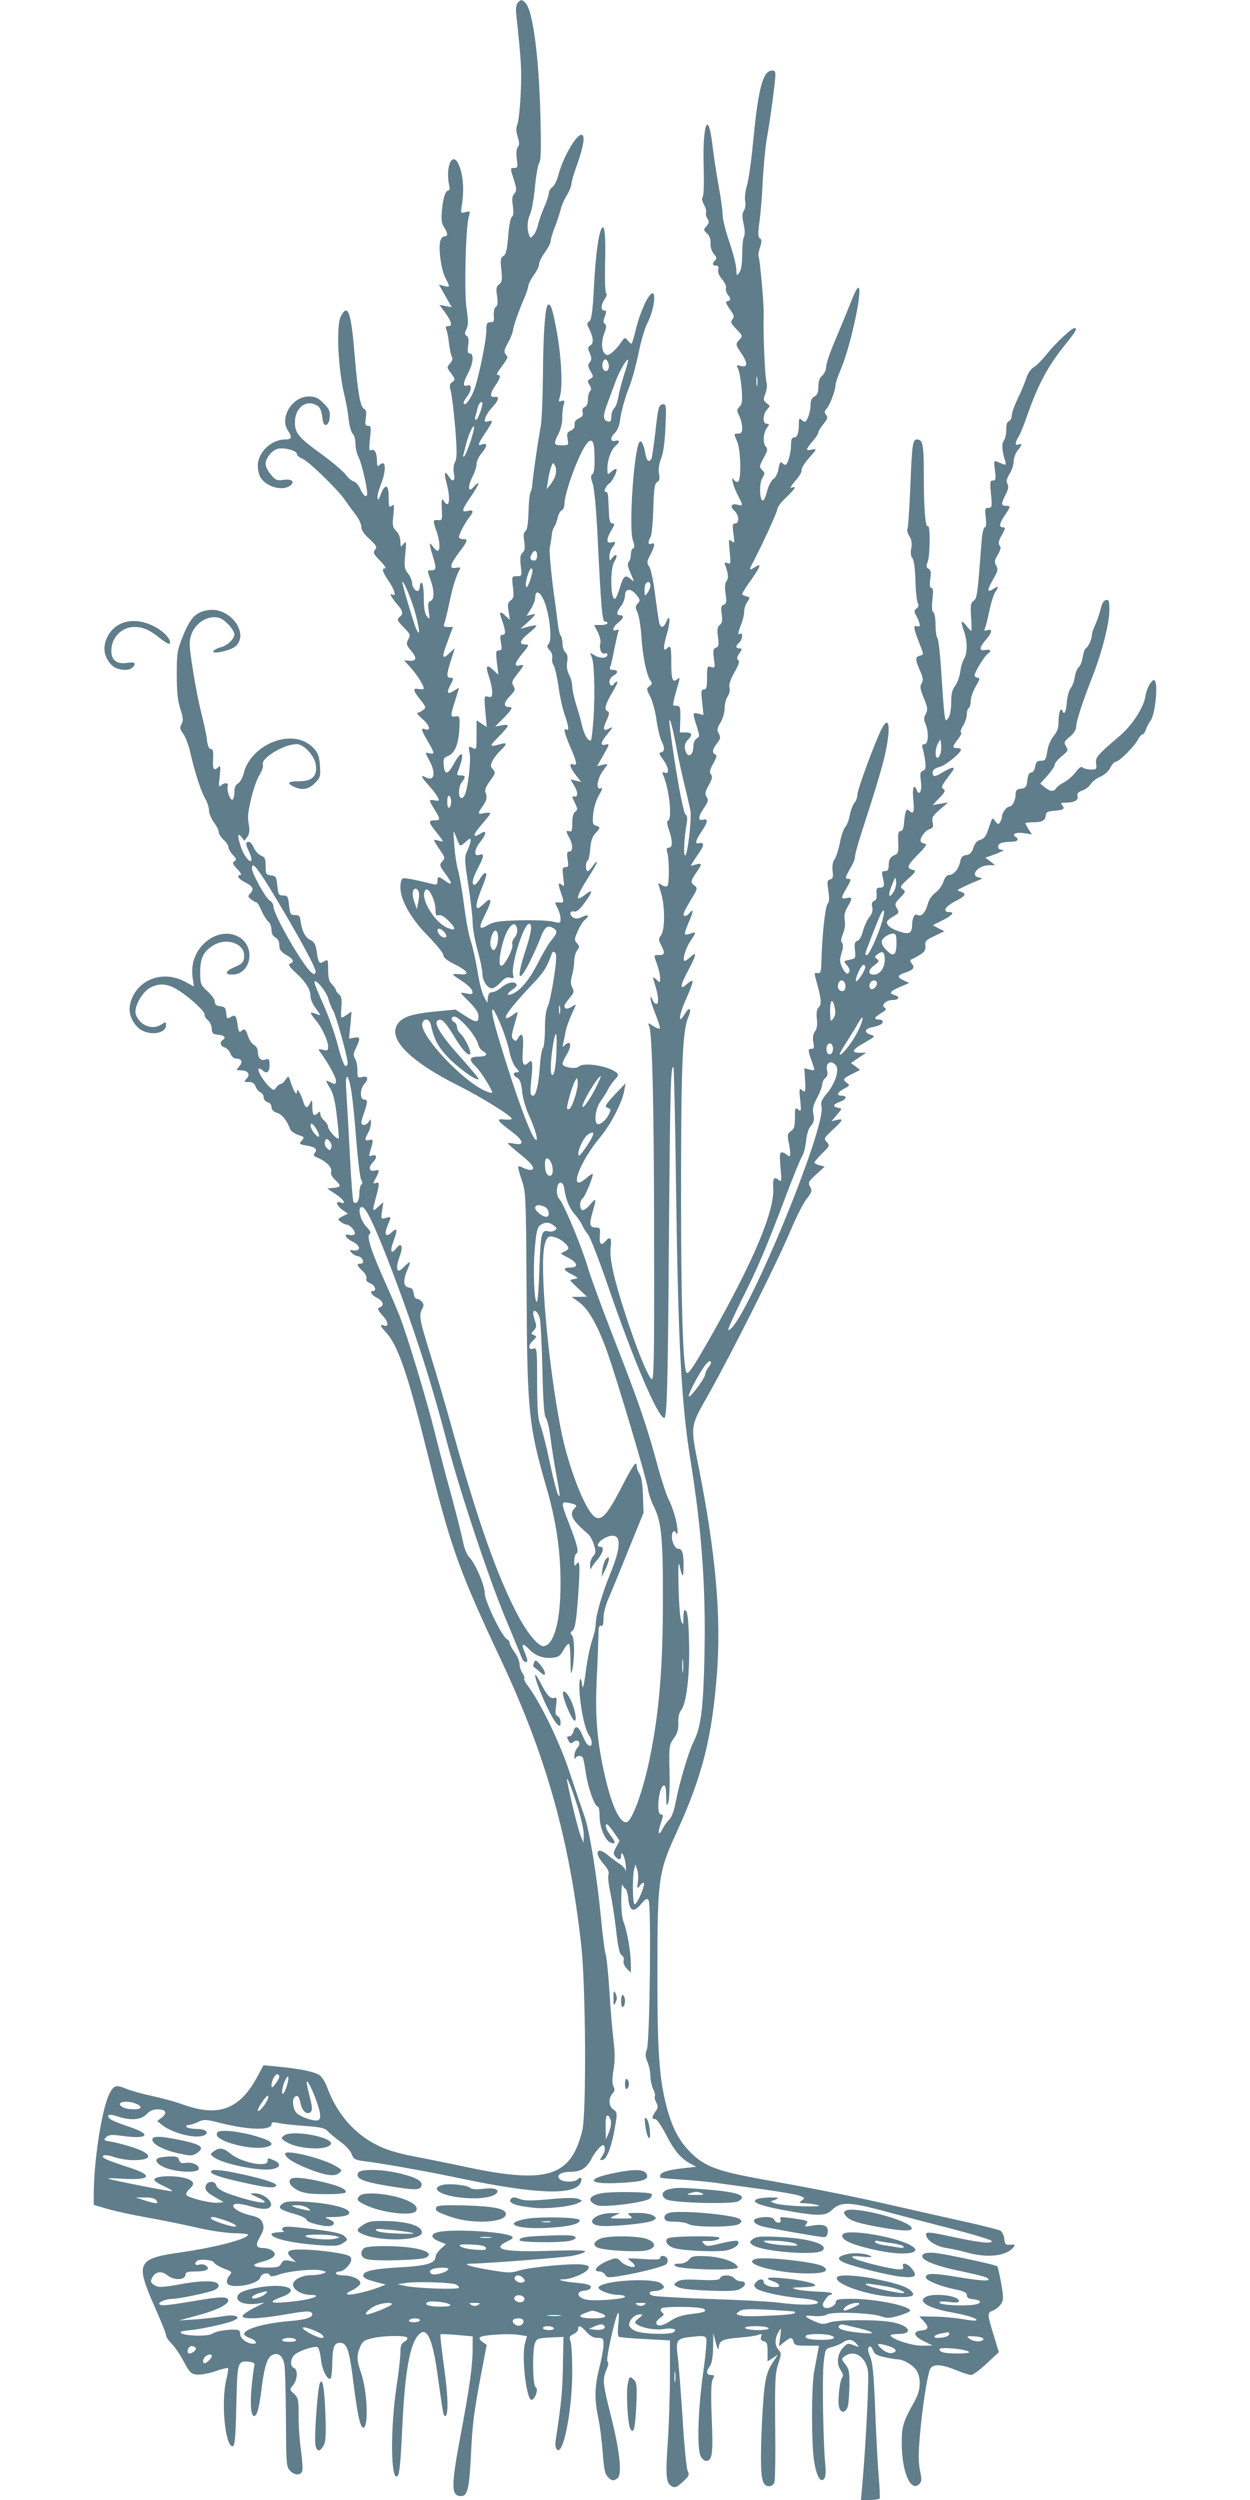<?xml version="1.0" standalone="no"?>
<!DOCTYPE svg PUBLIC "-//W3C//DTD SVG 20010904//EN"
 "http://www.w3.org/TR/2001/REC-SVG-20010904/DTD/svg10.dtd">
<svg version="1.0" xmlns="http://www.w3.org/2000/svg"
 width="640pt" height="1280pt" viewBox="0 0 640 1280"
 preserveAspectRatio="xMidYMid meet">
<g transform="translate(0,1280) scale(0.1,-0.1)"
fill="#607d8b" stroke="none">
<path d="M2650 12785 c-7 -9 -10 -31 -7 -57 25 -233 29 -286 23 -405 -3 -72
-11 -144 -17 -160 -8 -21 -7 -38 2 -65 9 -28 9 -41 0 -51 -7 -9 -9 -31 -5 -61
6 -42 5 -46 -14 -46 -20 0 -20 -1 -2 -57 16 -51 16 -60 3 -75 -11 -12 -13 -28
-7 -63 4 -32 3 -50 -5 -55 -7 -4 -15 -47 -19 -99 -6 -72 -12 -95 -25 -102 -14
-8 -16 -20 -10 -71 5 -52 3 -63 -12 -74 -14 -11 -16 -21 -10 -60 5 -34 3 -49
-6 -55 -8 -5 -12 -22 -11 -44 3 -30 0 -35 -17 -35 -18 0 -21 -6 -21 -42 0 -44
-29 -194 -55 -283 -16 -53 -49 -104 -60 -93 -4 4 2 19 14 34 25 31 29 69 6 61
-26 -10 -26 10 0 59 28 52 33 104 11 104 -11 0 -13 10 -9 41 4 28 2 44 -7 49
-11 7 -12 14 -1 36 9 21 9 43 0 103 -13 83 -5 414 11 470 8 30 8 31 -17 25
-25 -7 -25 -6 -18 37 11 71 8 136 -10 190 -33 100 -80 12 -53 -101 1 -8 -1
-15 -5 -15 -16 0 -28 -35 -34 -99 -5 -51 -2 -71 11 -90 20 -31 20 -46 1 -46
-8 0 -17 -11 -21 -25 -10 -40 5 -149 27 -189 24 -46 24 -48 -8 -40 l-26 7 33
-58 33 -58 -31 6 -32 6 30 -41 c33 -46 38 -68 14 -68 -12 0 -14 -5 -9 -17 5
-10 11 -43 14 -73 4 -30 10 -61 15 -68 5 -8 1 -21 -10 -33 -17 -19 -17 -21 6
-51 21 -29 22 -32 6 -44 -15 -10 -16 -18 -7 -51 5 -21 15 -105 22 -186 9 -118
9 -153 -1 -172 -8 -14 -10 -37 -6 -59 8 -40 -6 -48 -26 -16 -22 34 -26 22 -12
-32 23 -87 14 -139 -16 -90 -8 13 -10 3 -8 -43 3 -57 2 -60 -19 -58 -27 3 -28
-1 -8 -57 17 -48 20 -100 6 -100 -6 0 -17 10 -25 22 -20 28 -20 17 -1 -46 20
-65 19 -76 -5 -76 -24 0 -24 3 -5 -50 19 -55 19 -99 0 -107 -13 -4 -15 -15
-10 -52 6 -43 5 -45 -9 -27 -11 14 -16 42 -16 92 0 40 -4 76 -10 79 -5 3 -10
-2 -10 -13 0 -10 -3 -22 -7 -25 -11 -11 -33 14 -33 38 0 12 -9 34 -21 49 -19
24 -20 35 -14 99 6 66 6 70 -9 52 -15 -19 -15 -19 -16 13 0 19 -9 41 -21 53
-19 19 -21 29 -15 81 5 53 4 59 -9 48 -13 -11 -15 -5 -15 45 0 71 -20 72 -46
0 -6 -16 -8 -17 -11 -4 -2 9 5 39 17 68 30 78 26 133 -8 99 -9 -9 -12 -4 -12
23 0 41 -13 64 -30 54 -10 -6 -11 7 -6 59 7 58 6 66 -10 66 -14 0 -16 7 -11
41 4 28 1 42 -8 45 -20 8 -33 81 -49 274 -18 224 -35 270 -71 200 -25 -48 -14
-276 20 -410 7 -30 17 -83 20 -117 4 -34 13 -67 21 -74 8 -6 14 -29 14 -51 0
-21 7 -53 17 -71 14 -28 43 -150 43 -184 0 -25 -20 -12 -34 21 -8 19 -23 37
-35 41 -11 3 -30 19 -41 35 -12 16 -67 63 -124 105 -117 84 -136 108 -136 162
0 69 49 114 101 93 28 -12 35 -26 41 -80 5 -41 33 -31 36 13 3 32 -2 43 -31
72 -29 29 -43 35 -76 35 -85 0 -151 -108 -107 -174 23 -36 20 -46 -14 -46 -71
0 -140 -66 -140 -134 0 -23 7 -52 16 -64 32 -46 110 -67 149 -39 27 21 10 36
-33 30 -34 -5 -42 -1 -65 27 -15 17 -27 42 -27 54 0 32 34 73 66 79 35 6 94
-11 94 -27 0 -8 13 -19 29 -25 33 -14 182 -159 217 -211 13 -19 38 -53 54 -74
17 -21 30 -50 30 -64 0 -16 14 -37 42 -62 36 -34 40 -41 28 -55 -11 -14 -8
-21 25 -55 22 -22 34 -40 27 -40 -19 0 -14 -18 18 -65 29 -42 41 -83 20 -70
-19 12 -9 -10 20 -45 34 -39 37 -52 15 -70 -14 -12 -11 -18 21 -51 35 -36 37
-40 24 -63 -11 -22 -10 -28 14 -57 32 -37 29 -55 -8 -52 l-27 2 35 -39 c32
-36 66 -90 66 -106 0 -3 -11 -4 -25 -2 -33 7 -32 -6 7 -54 30 -39 31 -41 13
-54 -10 -8 -23 -14 -29 -14 -5 0 8 -15 29 -33 36 -32 43 -63 10 -50 -22 8 -18
-6 15 -62 35 -59 37 -69 10 -62 -25 6 -25 6 0 -40 33 -63 23 -106 -20 -83 -29
16 -25 3 14 -40 19 -21 40 -48 46 -60 11 -21 10 -22 -14 -18 -32 6 -32 3 -1
-47 31 -50 31 -55 0 -55 -31 0 -31 -10 -2 -47 54 -68 53 -65 22 -57 -31 8 -31
9 12 -55 22 -32 22 -35 7 -52 -15 -17 -14 -21 15 -61 39 -53 39 -65 2 -39 -36
26 -41 26 -41 0 0 -17 -5 -20 -22 -16 -91 23 -145 33 -155 30 -8 -3 -13 -22
-13 -45 0 -67 54 -162 142 -251 43 -44 78 -87 78 -97 0 -13 19 -28 57 -47 69
-34 82 -57 29 -51 -20 2 -36 2 -36 -2 0 -3 22 -18 48 -35 26 -16 48 -39 50
-49 4 -16 0 -18 -27 -13 -17 4 -31 5 -31 3 0 -2 20 -24 45 -48 31 -31 45 -54
45 -72 0 -34 -13 -33 -70 4 l-48 31 -105 -10 c-120 -12 -168 -28 -192 -65 -50
-76 65 -191 315 -316 112 -56 270 -154 270 -168 0 -4 -16 -6 -36 -4 -46 6 -40
-5 32 -59 64 -47 72 -75 19 -65 -19 4 -35 5 -35 2 0 -2 29 -28 65 -57 64 -51
81 -79 49 -79 -8 0 -24 5 -36 11 -11 6 -22 9 -24 6 -3 -3 5 -33 17 -68 21 -62
22 -78 25 -554 3 -627 10 -703 99 -1011 53 -182 75 -332 75 -502 0 -190 -32
-310 -84 -320 -28 -6 -89 68 -143 174 -101 197 -195 464 -317 899 -41 149 -96
335 -121 415 -56 180 -61 205 -45 235 11 20 11 27 0 40 -7 8 -18 15 -26 15 -7
0 -14 12 -16 28 -2 19 -9 28 -25 30 -28 4 -30 35 -8 89 21 49 19 51 -15 18
-25 -24 -30 -26 -36 -12 -3 9 2 36 11 61 21 53 11 80 -16 45 -26 -35 -34 -16
-15 34 23 61 21 75 -8 48 -31 -29 -41 -13 -21 35 19 47 20 46 -10 38 -25 -6
-25 -6 -19 37 l7 44 -27 -24 c-30 -28 -31 -25 -11 49 19 70 19 81 -1 73 -15
-5 -15 -3 0 25 21 40 20 45 -5 39 -29 -8 -35 17 -9 43 23 23 19 43 -7 33 -13
-5 -15 -2 -9 18 19 63 19 68 -3 62 -24 -6 -26 2 -6 37 8 14 14 36 14 50 0 22
-1 23 -10 8 -12 -21 -39 -24 -39 -5 0 6 7 30 15 52 18 52 18 65 0 65 -23 0
-23 54 1 81 23 25 17 42 -11 35 -24 -6 -25 -4 -25 34 0 22 -5 49 -12 60 -10
15 -9 26 5 55 23 49 22 58 -9 52 l-27 -5 7 70 6 69 -22 -15 c-12 -9 -25 -16
-29 -16 -3 0 -4 24 -1 53 3 40 0 56 -12 66 -9 7 -16 17 -16 22 0 5 -9 18 -20
29 -15 15 -20 33 -20 75 0 52 -1 55 -20 43 -25 -16 -30 -10 -38 48 -6 40 -12
51 -34 62 -26 12 -43 48 -50 102 -2 19 -9 25 -28 25 -23 0 -25 5 -30 50 -5 45
-7 50 -30 50 -23 0 -25 5 -30 50 -5 46 -7 50 -32 53 -26 3 -28 7 -28 48 0 37
-4 46 -23 53 -13 5 -30 23 -37 40 -7 17 -19 31 -26 31 -18 0 -18 -12 3 -55 9
-19 13 -38 9 -42 -10 -11 -42 34 -55 78 -16 52 -14 68 5 44 l15 -20 15 20 c10
13 13 32 9 55 -8 52 -8 58 12 146 11 44 29 97 42 117 13 21 20 44 17 52 -12
32 107 105 173 105 37 0 91 -59 98 -106 8 -59 -19 -84 -87 -84 -55 0 -64 -10
-25 -28 43 -20 74 -14 107 18 28 29 30 35 26 90 -3 49 -10 66 -33 90 -37 38
-86 54 -146 47 -97 -12 -188 -86 -210 -172 -6 -26 -20 -50 -30 -56 -13 -6 -19
-21 -19 -44 0 -18 -4 -36 -9 -39 -12 -8 -32 50 -25 69 7 18 -17 20 -35 3 -11
-11 -12 -2 -6 47 5 49 4 58 -6 48 -24 -23 -31 -13 -28 40 2 40 0 52 -11 52
-10 0 -17 16 -21 50 -3 28 -16 86 -27 130 -12 44 -32 144 -44 223 -20 129 -21
146 -8 184 18 51 68 88 117 88 26 0 43 -8 69 -34 19 -19 34 -43 34 -53 0 -25
-37 -60 -73 -68 -15 -4 -30 -12 -34 -18 -12 -20 90 2 114 25 69 65 -26 196
-134 185 -66 -7 -97 -36 -135 -130 -31 -77 -33 -89 -33 -202 0 -89 5 -134 18
-174 15 -44 16 -59 7 -77 -11 -19 -9 -27 9 -52 11 -16 28 -61 36 -98 24 -104
54 -195 75 -232 11 -18 20 -46 20 -61 0 -15 11 -42 25 -61 14 -19 25 -41 25
-50 0 -9 11 -27 25 -40 14 -13 25 -30 25 -39 0 -8 10 -25 22 -38 19 -20 20
-25 8 -33 -12 -7 -9 -14 15 -40 16 -16 23 -30 17 -30 -23 0 -12 -20 20 -36 43
-22 50 -35 31 -56 -15 -17 -15 -19 3 -33 10 -8 23 -15 27 -15 4 0 16 -19 26
-43 10 -23 26 -48 35 -56 9 -7 16 -26 16 -42 0 -18 7 -32 20 -39 13 -7 20 -21
20 -39 0 -23 8 -34 35 -50 38 -22 44 -35 20 -45 -11 -4 -4 -16 31 -48 50 -46
74 -85 74 -121 0 -13 11 -38 25 -57 31 -42 31 -42 0 -30 -32 12 -31 6 2 -34
32 -38 62 -103 63 -135 0 -20 -3 -22 -27 -16 -26 6 -26 6 -10 -17 37 -50 77
-124 77 -140 0 -21 -4 -22 -31 -8 -24 13 -24 9 3 -35 15 -26 25 -69 33 -144 7
-58 11 -108 9 -110 -8 -8 -54 43 -54 59 0 8 -9 23 -20 33 -11 9 -20 24 -20 34
0 13 -3 14 -12 5 -21 -21 -28 -13 -29 31 0 37 -2 40 -11 20 -16 -32 -25 -29
-38 15 -14 41 -30 64 -30 42 0 -23 -16 1 -30 45 -13 39 -13 39 -28 17 -8 -12
-19 -22 -25 -22 -5 0 -16 -8 -22 -17 -12 -17 -14 -17 -34 1 -29 26 -65 85 -57
93 3 4 12 1 18 -5 23 -23 38 -13 38 24 0 31 -2 35 -21 29 -24 -8 -39 8 -39 42
0 12 -9 27 -19 33 -11 5 -25 26 -31 45 -12 37 -19 42 -37 24 -7 -7 -12 2 -16
31 -7 51 -13 58 -37 42 -17 -10 -19 -8 -22 21 -2 27 -8 33 -30 35 -20 2 -28 9
-28 23 0 11 -17 35 -38 54 -35 33 -37 38 -37 98 0 72 17 106 68 137 66 41 157
10 157 -52 0 -33 -10 -44 -52 -61 -45 -19 -49 -37 -9 -37 95 0 122 139 37 191
-60 36 -138 18 -193 -44 -39 -45 -55 -99 -47 -161 l7 -47 -48 26 c-112 59
-242 10 -276 -105 -15 -49 2 -100 42 -135 48 -40 139 -30 139 16 0 18 -1 19
-25 3 -46 -30 -112 -3 -130 54 -10 33 29 107 69 132 47 28 93 26 149 -10 63
-40 138 -110 135 -126 -2 -7 6 -19 16 -27 10 -8 19 -27 20 -43 1 -25 5 -29 34
-32 32 -3 41 -15 22 -27 -17 -10 -11 -32 10 -38 11 -3 24 -17 30 -31 6 -16 17
-26 29 -26 29 0 36 -18 15 -41 -16 -18 -16 -19 7 -19 38 0 53 -20 32 -42 -15
-17 -15 -18 11 -18 19 0 29 -7 35 -24 5 -13 17 -26 25 -29 9 -4 16 -15 16 -26
0 -10 9 -21 20 -24 12 -3 20 -14 20 -25 0 -13 10 -24 29 -30 27 -9 50 -39 67
-84 3 -9 22 -22 41 -29 32 -10 33 -12 18 -29 -15 -17 -14 -18 24 -25 46 -8 58
-19 42 -39 -9 -10 -5 -16 18 -25 43 -18 73 -50 66 -70 -3 -11 4 -26 20 -41 33
-31 32 -38 -7 -42 l-33 -3 42 -28 c41 -26 60 -56 28 -44 -28 11 -25 -12 5 -35
l31 -22 -28 -14 c-25 -14 -26 -15 -8 -28 10 -8 24 -14 30 -14 17 0 48 -37 41
-48 -3 -6 -15 -8 -26 -5 -34 9 -22 -16 15 -34 41 -20 45 -50 5 -45 -21 3 -22
2 -11 -11 7 -9 22 -17 34 -19 25 -4 37 -38 13 -38 -22 0 -20 -9 10 -37 15 -14
23 -30 20 -39 -4 -9 3 -18 19 -24 24 -9 36 -40 15 -40 -20 0 -9 -20 20 -35 33
-17 39 -39 14 -49 -13 -5 -11 -12 15 -42 31 -34 33 -61 5 -50 -21 8 -17 -5 10
-33 63 -67 113 -212 216 -628 118 -477 158 -590 378 -1058 229 -489 348 -914
408 -1456 23 -205 27 -864 5 -949 -58 -232 -176 -271 -571 -190 -107 23 -231
48 -275 56 -44 8 -102 22 -130 31 -153 48 -270 163 -330 326 -10 27 -28 55
-39 62 -26 18 -96 32 -204 43 l-83 8 -30 -56 c-90 -169 -197 -210 -377 -147
-40 15 -114 35 -165 46 -51 11 -109 27 -129 36 -55 22 -65 19 -88 -25 -38 -75
-80 -342 -80 -517 l0 -52 68 -20 c37 -11 132 -32 212 -46 80 -14 195 -38 255
-52 61 -14 143 -26 182 -27 40 0 73 -4 73 -7 0 -22 -161 -64 -337 -90 -234
-33 -242 -51 -138 -287 30 -67 55 -130 55 -138 0 -8 12 -27 27 -42 16 -15 44
-56 63 -92 31 -58 39 -65 68 -68 18 -2 61 6 94 17 34 12 63 19 66 16 2 -2 -2
-28 -9 -57 -28 -115 -7 -343 32 -343 11 0 15 39 19 208 5 227 6 230 65 225 17
-2 29 -7 28 -13 -24 -150 -25 -265 -2 -265 15 0 26 40 39 146 15 116 30 159
60 169 28 9 48 -9 56 -52 4 -19 7 -144 8 -278 1 -224 2 -245 20 -264 23 -25
54 -27 63 -4 4 9 1 57 -6 107 -7 49 -13 130 -12 179 0 81 -2 90 -23 110 -24
22 -24 23 -5 46 23 28 25 79 4 87 -21 8 -19 48 4 68 23 21 104 47 118 38 5 -4
13 -31 16 -61 6 -53 29 -101 47 -101 6 0 10 30 11 68 1 93 9 117 39 117 37 0
49 -36 70 -208 20 -160 35 -227 50 -227 28 0 21 187 -11 280 -23 65 -24 90 -5
134 12 29 21 35 66 45 63 14 167 14 175 2 3 -6 -4 -15 -15 -21 -15 -8 -20 -21
-20 -55 0 -24 -9 -106 -21 -182 -29 -200 -29 -453 1 -453 15 0 20 48 30 258
13 271 37 412 79 463 44 55 75 -7 102 -205 28 -199 29 -206 38 -206 18 0 16
101 -6 255 -12 87 -20 161 -18 163 2 2 40 1 84 -3 l81 -7 0 -62 c0 -88 -16
-201 -61 -440 -51 -272 -50 -316 3 -316 31 0 41 41 49 205 8 171 15 221 55
434 l26 135 -23 16 c-14 12 -18 19 -10 24 18 12 145 19 194 12 l45 -7 -10 -37
c-19 -70 8 -298 35 -289 19 6 35 59 20 64 -16 6 -18 188 -4 227 9 22 16 25 78
28 l68 3 -3 -150 c-2 -129 -9 -198 -37 -380 -3 -16 -1 -36 4 -43 32 -51 81
189 81 400 0 70 -4 138 -9 151 -8 21 -6 26 15 36 13 6 24 17 24 26 0 23 14 18
43 -15 19 -21 36 -30 57 -30 27 0 30 -3 30 -34 0 -18 -9 -71 -21 -117 -25
-101 -26 -160 -6 -259 9 -41 19 -122 23 -179 6 -81 11 -108 26 -123 20 -20 27
-22 48 -8 26 16 15 130 -29 308 -46 182 -47 197 -26 249 10 23 12 39 5 43 -10
6 41 235 55 248 4 4 5 -21 1 -55 -4 -34 -3 -64 2 -67 5 -3 66 -9 136 -12 l126
-7 0 -181 c0 -99 -5 -253 -11 -342 -12 -175 -9 -208 21 -224 16 -9 26 -5 56
23 32 29 35 36 25 55 -6 12 -18 132 -26 269 -9 136 -20 280 -25 318 -11 86 -6
93 78 101 52 6 63 4 68 -10 4 -9 -4 -92 -17 -184 -26 -188 -31 -384 -11 -419
7 -13 19 -23 27 -23 32 0 37 38 29 219 -5 128 -3 183 5 199 10 19 9 22 -9 22
-24 0 -26 18 -5 46 9 12 15 45 16 94 l1 75 13 -50 c7 -27 13 -41 14 -30 3 41
17 49 103 56 46 4 92 10 102 15 16 6 18 4 13 -10 -5 -13 -1 -19 13 -23 17 -4
20 -14 20 -54 l0 -49 27 17 26 17 -26 -39 c-38 -59 -45 -100 -56 -315 -9 -199
-6 -285 12 -307 15 -20 45 -15 52 8 4 11 6 141 4 287 -2 235 0 273 16 320 16
49 16 54 1 71 -20 22 -20 58 0 91 14 24 15 23 9 -24 l-7 -49 28 22 c33 26 40
26 47 1 4 -17 14 -20 67 -20 l63 0 -7 -37 c-4 -21 -12 -65 -18 -98 -14 -83
-14 -375 1 -462 13 -75 34 -109 52 -82 6 8 8 37 5 64 -11 104 -17 453 -9 524
8 74 8 75 42 84 19 5 44 15 55 23 28 19 50 18 71 -6 17 -19 17 -19 -15 -7 -29
11 -33 10 -56 -16 -28 -33 -32 -82 -8 -115 10 -15 13 -27 6 -35 -13 -17 -24
-119 -16 -151 8 -34 35 -31 45 4 4 14 7 62 8 106 1 69 -2 85 -21 109 -21 27
-21 28 -3 41 49 36 108 -2 119 -77 6 -38 -12 -399 -30 -591 l-6 -68 45 0 c25
0 48 4 51 8 2 4 0 55 -5 112 -5 58 -13 211 -18 340 -7 183 -13 244 -26 274
-11 26 -13 42 -6 49 7 7 13 2 20 -15 8 -21 20 -28 61 -37 28 -6 58 -11 66 -11
31 0 85 -33 99 -61 22 -41 18 -98 -10 -149 -64 -115 -68 -131 -68 -225 1 -142
46 -246 89 -204 14 14 14 24 4 72 -8 40 -8 88 0 178 11 131 36 298 51 336 11
31 56 30 134 -2 33 -14 68 -25 77 -25 10 0 45 26 80 59 l62 58 -27 89 c-33
108 -33 112 -3 124 14 5 32 20 41 33 13 21 14 32 1 106 -8 46 -17 85 -20 88
-7 7 -252 60 -311 67 -27 4 -56 2 -64 -3 -37 -24 39 -59 196 -91 61 -13 117
-27 124 -31 34 -20 -12 -20 -139 1 -133 23 -172 23 -172 0 0 -16 74 -46 148
-61 47 -10 62 -17 62 -30 0 -13 9 -19 32 -21 52 -5 45 -26 -11 -30 -72 -5
-161 2 -161 13 0 6 21 7 50 3 35 -5 50 -3 50 5 0 27 -129 43 -170 21 -44 -24
13 -58 135 -80 77 -14 125 -29 125 -39 0 -5 -33 -2 -72 5 -40 7 -106 13 -147
13 l-74 1 21 -23 c30 -32 27 -45 -10 -49 -47 -4 -42 -29 12 -55 l45 -22 -55
-1 c-53 0 -159 35 -160 53 0 4 18 7 39 7 80 0 59 43 -29 60 -79 15 -281 14
-324 -1 -30 -11 -40 -10 -76 6 -56 25 -58 33 -4 27 27 -3 55 0 69 8 29 16 233
8 280 -11 25 -9 41 -9 88 5 31 9 57 21 57 25 0 25 -177 61 -297 61 -68 0 -83
-3 -83 -15 0 -22 -47 -42 -62 -27 -8 8 -7 18 6 36 9 15 21 26 26 26 6 0 10 3
10 8 0 4 -35 8 -78 9 -42 2 -90 7 -107 12 -26 8 -22 9 32 10 34 1 64 5 67 9 7
11 -78 30 -171 38 -77 7 -94 0 -43 -17 33 -12 40 -29 13 -29 -34 0 -63 12 -63
26 0 19 -24 18 -40 -2 -11 -12 -11 -18 1 -30 18 -17 134 -43 238 -52 45 -4 76
-12 79 -19 5 -16 -87 -17 -198 -3 -41 6 -197 14 -346 19 -148 5 -282 13 -297
16 -31 8 -27 25 6 25 12 0 29 5 37 10 13 8 13 12 -3 27 -32 33 -300 18 -322
-17 -9 -14 57 -40 100 -40 19 0 35 -4 35 -9 0 -13 -166 -25 -203 -14 -45 12
-48 41 -5 45 21 2 33 8 33 18 0 11 -18 17 -73 22 -68 6 -112 18 -65 18 36 0
113 32 123 51 9 16 6 19 -24 24 -46 9 -278 -13 -331 -31 -38 -12 -54 -12 -148
4 -103 17 -147 32 -95 32 64 0 469 31 518 40 30 6 59 15 65 21 7 8 -41 9 -175
5 -240 -8 -309 7 -223 48 31 15 34 19 21 27 -42 24 -313 38 -377 20 -38 -10
-36 -29 5 -46 l37 -15 -27 -25 c-14 -13 -26 -31 -26 -39 0 -34 -44 -47 -186
-55 -130 -7 -184 -19 -184 -41 0 -13 16 -21 69 -35 l46 -12 -30 -12 c-49 -20
-144 -43 -163 -39 -12 3 -5 10 23 23 22 11 40 27 40 35 0 20 -43 40 -87 40
-21 0 -38 5 -38 10 0 6 8 10 18 10 25 0 65 44 60 66 -2 14 -20 21 -83 31 -110
17 -221 21 -235 7 -9 -9 -6 -17 12 -34 l23 -22 -32 7 c-26 5 -34 2 -43 -14 -9
-18 -20 -21 -68 -21 -79 0 -94 13 -33 29 63 16 83 37 56 57 -10 8 -31 14 -46
14 -39 0 -43 14 -17 59 18 32 21 45 13 68 -9 23 -19 30 -65 41 -63 15 -105 47
-77 57 9 4 40 0 71 -9 70 -21 105 -20 113 1 9 24 -40 63 -80 63 -32 0 -32 0
13 -21 97 -45 -20 -28 -156 22 -34 13 -54 27 -57 40 -8 28 -51 22 -55 -8 -2
-17 8 -28 45 -50 l48 -28 -30 -3 c-34 -4 -152 25 -161 40 -3 5 3 18 15 29 26
24 26 35 3 48 -46 25 -182 25 -182 0 0 -6 24 -21 53 -34 28 -13 45 -24 37 -24
-18 -1 -310 57 -325 64 -5 3 26 3 70 0 142 -9 164 15 49 53 -130 43 -156 54
-146 64 6 6 26 4 56 -6 26 -9 70 -16 99 -16 105 0 100 34 -11 68 -37 12 -85
24 -106 27 -35 6 -37 8 -23 22 13 13 27 15 84 7 134 -18 152 8 34 47 -45 15
-88 32 -96 39 -26 22 -6 29 37 14 65 -22 120 -19 148 11 16 17 34 25 56 25 43
0 53 -18 23 -41 l-24 -19 25 -20 c57 -45 182 -74 219 -51 24 15 1 31 -44 31
-24 0 -47 5 -50 10 -3 6 1 10 10 10 10 0 32 7 50 16 30 14 39 13 115 -6 142
-36 260 -39 260 -6 0 11 8 12 38 6 20 -5 81 -11 135 -15 81 -6 102 -11 115
-27 10 -10 39 -35 65 -54 27 -19 53 -48 58 -64 9 -25 17 -29 62 -35 92 -11
338 -55 502 -90 372 -78 572 -86 606 -24 13 24 4 38 -13 21 -14 -14 -67 -16
-87 -3 -29 19 -4 41 46 41 57 0 86 18 112 68 10 20 28 45 40 56 19 17 21 17
27 2 3 -9 -1 -28 -11 -42 -16 -25 -16 -26 2 -22 21 4 47 75 63 175 11 64 10
69 -9 82 -25 16 -27 57 -5 82 12 13 13 22 5 37 -7 13 -7 39 0 83 8 46 8 90 0
154 -6 50 -16 164 -21 255 -6 91 -15 174 -19 185 -5 11 -16 99 -25 195 -20
208 -59 445 -85 515 -10 28 -42 122 -71 210 -50 156 -150 363 -217 453 -14 18
-22 36 -19 39 3 3 -1 15 -9 27 -8 11 -15 32 -15 46 0 14 -11 41 -25 60 -14 19
-25 40 -25 46 0 7 -6 17 -14 21 -27 15 -114 196 -114 235 0 42 -49 155 -80
186 -12 12 -25 45 -31 77 -6 30 -33 138 -60 238 -28 100 -66 247 -86 327 -38
155 -141 496 -180 595 -13 33 -46 110 -73 170 -71 158 -96 236 -80 246 9 6 6
15 -15 37 -33 34 -49 102 -24 102 19 0 57 -77 131 -266 124 -320 219 -610 302
-929 70 -267 221 -721 312 -935 38 -91 72 -173 75 -182 7 -18 27 -25 27 -9 0
5 -7 25 -15 45 -18 42 -8 46 24 12 31 -33 71 -48 117 -44 33 3 42 9 60 41 11
20 24 34 27 30 4 -3 8 -43 8 -87 1 -70 2 -76 10 -41 12 61 11 159 -3 173 -9 9
-8 15 4 24 12 10 19 49 28 176 11 159 9 192 -10 162 -7 -11 -10 -7 -10 17 0
17 5 35 11 38 14 9 4 48 -37 153 -43 110 -43 116 -1 107 40 -9 44 -12 29 -27
-30 -30 -13 -63 68 -131 11 -9 24 -34 31 -56 10 -35 10 -43 -4 -59 -10 -10
-17 -32 -16 -48 0 -16 3 -22 6 -14 3 8 16 26 28 40 31 34 41 70 21 70 -36 0 0
44 45 55 61 15 62 -50 4 -191 -41 -99 -75 -216 -75 -259 0 -17 -8 -55 -19 -85
-10 -30 -25 -102 -32 -160 -7 -58 -15 -91 -17 -75 -8 64 -19 43 -15 -27 6 -90
28 -193 48 -221 18 -26 20 -60 3 -55 -12 4 -19 14 -40 62 -17 39 -34 43 -42
11 -4 -14 -13 -25 -22 -25 -12 0 -13 -4 -4 -21 9 -16 14 -18 26 -8 24 20 42
-5 21 -29 -9 -10 -17 -29 -16 -43 0 -13 3 -18 6 -11 5 14 29 16 37 3 3 -5 10
-41 16 -81 10 -73 45 -170 61 -170 5 0 9 -23 9 -50 0 -56 28 -123 56 -134 28
-11 28 1 -1 38 -15 19 -25 42 -23 51 2 12 13 2 37 -31 l33 -48 -17 -33 c-15
-26 -16 -35 -5 -48 17 -20 30 -19 30 2 0 36 20 -4 24 -47 2 -25 2 -37 -1 -27
-2 10 -17 25 -31 34 -15 10 -42 30 -60 45 -56 48 -73 12 -21 -46 22 -25 29
-41 24 -56 -3 -11 1 -50 9 -87 9 -38 22 -124 30 -192 10 -90 18 -126 29 -132
9 -5 13 -17 10 -28 -3 -11 4 -28 16 -40 l21 -21 0 43 c0 59 -18 165 -35 210
-10 23 -15 70 -14 125 0 48 3 80 6 72 3 -8 10 -18 16 -21 5 -4 12 -28 14 -54
7 -61 28 -69 65 -24 24 28 30 32 39 19 14 -21 6 -726 -9 -763 -9 -22 -9 -35 3
-64 8 -19 15 -52 15 -73 0 -21 7 -50 14 -66 8 -15 12 -32 9 -37 -3 -5 0 -19 7
-32 10 -19 10 -27 -4 -46 -20 -29 -20 -39 -1 -39 8 0 31 -33 54 -77 41 -82 76
-124 126 -151 l30 -16 -73 -8 c-73 -8 -112 -21 -112 -38 0 -13 -10 -11 115
-20 61 -4 146 -12 190 -19 44 -6 146 -20 226 -31 80 -11 161 -25 179 -31 31
-11 32 -13 15 -26 -17 -12 -15 -13 21 -14 21 -1 50 -5 64 -10 16 -5 -14 -7
-85 -5 -60 2 -121 9 -135 14 l-25 10 25 10 c22 9 19 11 -25 11 -27 0 -58 -4
-68 -8 -41 -16 25 -39 187 -66 130 -22 165 -20 197 11 42 41 86 40 244 -1 77
-21 238 -63 358 -94 120 -31 217 -60 215 -66 -4 -14 -63 -7 -195 21 -134 29
-145 29 -141 8 5 -27 54 -57 105 -64 27 -4 75 -15 108 -24 102 -28 197 -17
233 27 12 14 10 16 -15 14 -25 -2 -28 2 -31 30 -2 18 -11 37 -20 42 -10 5 -91
26 -182 46 -91 20 -250 56 -355 80 -200 46 -386 84 -672 135 -251 45 -313 69
-393 156 -49 54 -83 123 -109 225 -36 142 -46 285 -45 694 0 464 5 501 99 705
131 287 181 484 206 815 22 291 -7 613 -92 1044 -45 228 -48 211 51 386 119
212 346 665 414 826 31 74 70 152 87 172 24 30 28 40 19 56 -14 28 -14 28 31
70 l42 38 -27 7 c-14 3 -26 10 -26 14 0 4 18 25 40 47 38 37 39 40 23 58 -16
17 -15 20 30 62 54 49 58 60 21 51 l-27 -7 28 33 c27 32 28 33 7 36 -31 5 -27
18 8 31 34 11 40 31 10 31 -30 0 -24 17 12 36 29 15 30 18 15 29 -24 18 -22
22 25 46 l42 21 -24 18 -23 17 39 27 39 26 -33 0 c-47 0 -39 16 25 52 56 32
56 32 29 41 -34 11 -29 30 11 38 16 3 35 9 41 13 19 11 14 26 -8 26 -29 0 -24
12 12 33 24 14 29 20 18 27 -21 13 6 40 41 40 33 0 39 16 9 25 -31 10 -24 19
28 42 l47 20 -27 13 c-37 17 -35 26 7 40 42 14 51 26 33 47 -8 10 -9 18 -3 20
6 2 25 12 43 23 26 16 32 26 30 47 -3 24 3 30 47 51 l50 24 -30 15 -29 16 46
23 c54 27 68 44 39 44 -38 0 -22 29 29 55 55 28 61 39 28 50 -21 6 -20 8 17
25 22 11 54 25 70 31 28 11 28 12 8 16 -50 9 -6 63 52 63 l30 0 -25 20 -25 19
30 10 c17 6 39 15 50 20 17 8 18 10 3 10 -22 1 -24 27 -2 35 9 3 31 6 50 6 33
0 45 12 24 25 -23 14 4 26 43 19 l41 -6 -17 25 c-9 15 -17 29 -17 32 0 3 20 5
44 5 44 0 60 11 61 40 0 10 12 16 35 18 55 4 64 10 50 27 -10 13 -9 15 11 15
48 0 71 12 66 32 -4 15 2 22 23 30 16 5 36 20 45 34 8 13 31 30 50 38 19 8 41
28 50 45 8 17 21 31 28 31 17 0 95 78 113 113 8 15 19 27 24 27 5 0 12 10 16
22 4 13 15 34 25 48 21 27 37 164 25 197 -7 17 -9 16 -26 -5 -10 -13 -22 -43
-26 -68 -8 -56 -67 -147 -129 -200 -116 -99 -128 -112 -123 -144 4 -28 2 -30
-27 -30 -17 0 -36 5 -41 10 -8 8 -19 0 -38 -25 -15 -19 -41 -42 -59 -51 -18
-9 -36 -23 -40 -30 -11 -19 -31 -17 -58 5 l-23 19 37 41 c20 23 37 47 37 55 0
8 16 28 36 44 33 27 35 31 22 51 -12 20 -10 25 20 49 20 17 32 36 32 52 1 28
31 122 85 260 48 123 85 268 85 337 0 46 -3 54 -17 51 -12 -2 -21 -18 -27 -43
-5 -22 -17 -58 -27 -81 -11 -22 -19 -48 -19 -58 0 -19 -18 -58 -32 -67 -5 -3
-11 -23 -15 -45 -3 -21 -12 -44 -20 -50 -8 -7 -17 -29 -20 -50 -3 -22 -13 -47
-21 -57 -8 -9 -17 -42 -20 -72 -2 -30 -8 -55 -13 -55 -5 0 -9 5 -9 11 0 5 -4
7 -10 4 -5 -3 -10 -28 -10 -55 0 -38 -6 -55 -26 -79 -15 -19 -28 -50 -32 -78
-7 -42 -10 -48 -32 -48 -20 0 -26 -6 -30 -30 -3 -18 -11 -30 -20 -30 -10 0
-17 -13 -20 -40 -4 -35 -9 -40 -32 -43 -22 -3 -28 -8 -28 -28 0 -31 -17 -64
-32 -64 -14 0 -37 -31 -38 -50 0 -8 -5 -22 -10 -30 -8 -13 -11 -12 -24 5 -16
22 -14 25 -39 -50 -10 -28 -21 -41 -38 -45 -16 -4 -28 -17 -35 -40 -9 -26 -18
-36 -37 -38 -19 -2 -26 -11 -31 -34 -8 -38 -33 -68 -57 -68 -11 0 -22 -13 -29
-35 -6 -19 -25 -44 -40 -55 -18 -13 -34 -36 -40 -59 -11 -43 -33 -66 -51 -56
-16 10 -29 -14 -29 -53 0 -19 -6 -35 -15 -38 -21 -8 -97 19 -109 40 -11 18 -8
22 41 52 16 10 16 15 5 34 -12 20 -11 25 17 54 28 29 29 32 13 43 -15 11 -13
16 27 53 42 38 43 41 23 47 -33 8 -27 22 30 80 35 35 47 53 36 53 -9 0 -20 5
-23 10 -9 15 20 57 45 65 17 5 20 12 15 35 -5 24 0 33 37 65 l43 37 -40 -7
-40 -7 35 37 c28 28 32 38 21 45 -15 9 -12 15 39 83 27 34 11 35 -45 2 -33
-20 -44 -23 -48 -12 -7 20 4 33 36 41 28 7 107 71 107 87 0 5 -9 9 -20 9 -26
0 -25 6 6 47 14 18 20 33 15 33 -6 0 -2 15 9 33 11 17 20 44 20 59 0 15 5 30
10 33 6 3 10 20 10 36 0 17 12 50 26 75 21 36 23 44 10 44 -9 0 -16 6 -16 13
0 16 53 102 69 111 20 13 12 23 -14 18 -34 -6 -32 12 5 55 31 35 32 57 3 46
-13 -5 -15 -2 -9 13 4 10 14 50 22 89 8 38 21 80 29 92 21 32 19 36 -10 17
-33 -21 -32 -5 1 52 23 39 25 49 15 68 -11 19 -9 28 8 56 15 26 17 37 9 47 -8
11 -6 23 11 53 19 34 20 40 7 40 -23 0 -20 20 9 62 30 45 31 48 5 48 -25 0
-25 11 -1 58 14 27 16 43 9 55 -7 13 -4 26 11 51 12 18 21 47 21 63 0 17 9 42
20 56 24 30 25 38 5 31 -19 -8 -19 10 0 40 8 12 28 61 44 107 55 159 105 253
196 366 54 67 63 83 46 83 -15 0 -102 -82 -143 -135 -22 -27 -51 -57 -65 -65
-15 -9 -31 -32 -38 -55 -7 -22 -26 -69 -44 -105 -17 -36 -31 -75 -31 -88 0
-12 -6 -25 -14 -28 -10 -4 -15 -20 -14 -45 0 -21 -5 -46 -12 -54 -12 -14 -10
-55 6 -104 6 -20 4 -23 -9 -18 -10 4 -24 10 -34 14 -14 6 -15 0 -9 -45 6 -45
4 -52 -10 -52 -15 0 -16 -9 -10 -70 6 -65 5 -70 -13 -70 -18 0 -19 -5 -14 -50
4 -32 2 -50 -5 -50 -6 0 -13 -30 -16 -67 -21 -279 -23 -296 -41 -309 -15 -11
-17 -24 -13 -84 3 -38 3 -70 1 -70 -3 0 -14 11 -25 26 -27 34 -31 26 -13 -26
19 -53 19 -114 1 -143 -8 -12 -17 -43 -20 -69 -4 -26 -16 -58 -27 -71 -14 -19
-19 -41 -19 -84 0 -35 -6 -67 -14 -78 -13 -19 -15 -18 -20 15 -3 19 -10 114
-16 210 -6 96 -15 179 -21 185 -5 5 -9 35 -9 66 0 32 -5 61 -11 65 -8 4 -9 26
-5 65 5 43 4 59 -5 59 -8 0 -10 13 -6 45 5 34 3 46 -9 53 -12 7 -13 14 -4 36
12 33 14 189 1 182 -13 -9 -21 85 -21 260 0 159 -5 184 -36 184 -21 0 -25 -31
-33 -241 -5 -113 -11 -211 -15 -217 -4 -6 1 -23 10 -37 11 -18 14 -35 10 -61
-5 -23 -3 -41 5 -51 8 -9 14 -53 16 -114 1 -55 7 -107 12 -117 6 -11 5 -19 -6
-27 -14 -10 -14 -15 1 -43 20 -40 20 -56 0 -48 -20 8 -16 -15 15 -92 21 -54
21 -54 1 -59 -25 -7 -25 -19 0 -76 17 -38 18 -50 9 -65 -10 -16 -8 -30 11 -76
20 -50 21 -60 10 -81 -10 -19 -11 -30 -2 -50 18 -40 16 -105 -4 -105 -12 0
-15 -6 -10 -22 4 -13 10 -42 13 -65 4 -34 2 -44 -11 -49 -15 -6 -16 -15 -11
-54 7 -47 -8 -79 -21 -46 -15 38 -24 12 -18 -49 7 -64 1 -78 -23 -54 -13 13
-20 -8 -25 -71 -2 -23 -8 -35 -17 -35 -12 0 -14 -13 -12 -58 2 -48 -1 -58 -16
-64 -24 -9 -33 -23 -33 -55 0 -21 -5 -28 -19 -28 -17 0 -18 -4 -10 -37 9 -41
6 -48 -19 -48 -13 0 -16 -7 -14 -31 2 -22 -2 -33 -13 -37 -11 -5 -14 -14 -9
-31 4 -18 -1 -34 -15 -52 -12 -15 -27 -48 -33 -72 -7 -27 -18 -46 -28 -49 -14
-4 -16 -13 -13 -47 5 -42 4 -43 -27 -50 -31 -6 -32 -7 -17 -24 19 -21 22 -38
7 -47 -5 -3 -17 10 -27 29 -14 30 -15 41 -4 77 9 28 9 45 2 52 -7 7 -5 21 5
46 9 22 13 49 9 69 -4 24 0 43 14 68 27 45 26 52 -4 46 -31 -6 -31 -1 1 54 21
36 23 44 10 44 -21 0 -20 6 8 55 14 23 25 50 24 61 -1 10 24 96 55 189 31 94
70 222 87 285 42 160 39 265 -5 180 -33 -63 -125 -313 -125 -337 0 -15 -7 -34
-15 -43 -8 -9 -19 -37 -24 -63 -4 -25 -15 -52 -23 -61 -8 -8 -21 -43 -27 -78
-7 -35 -19 -74 -28 -87 -10 -15 -13 -37 -10 -61 4 -31 1 -39 -13 -43 -15 -4
-16 -11 -9 -58 6 -38 5 -57 -4 -67 -12 -15 -28 -162 -31 -287 -2 -62 -4 -70
-20 -67 -15 3 -17 -1 -12 -20 31 -109 34 -138 19 -154 -11 -11 -14 -28 -11
-59 4 -30 1 -51 -9 -65 -10 -14 -13 -33 -9 -56 6 -27 4 -34 -9 -34 -19 0 -19
-7 0 -60 19 -55 20 -53 -11 -46 l-26 7 4 -60 c4 -62 1 -70 -20 -49 -9 9 -11
-2 -5 -52 6 -60 5 -64 -10 -51 -16 12 -17 9 -17 -42 0 -44 -4 -57 -20 -68 -19
-13 -20 -19 -10 -68 11 -57 7 -72 -12 -53 -7 7 -18 12 -25 12 -11 0 -12 -16
-7 -77 7 -72 6 -77 -10 -64 -23 19 -30 8 -27 -44 6 -116 -99 -367 -315 -750
-91 -160 -119 -203 -128 -194 -19 19 -29 340 -29 919 0 647 7 831 37 902 20
47 6 57 -19 15 -36 -59 -29 -2 10 83 20 45 34 84 31 87 -3 4 -17 -4 -31 -17
-37 -34 -33 -6 10 74 41 77 44 98 12 68 -13 -12 -27 -22 -31 -22 -15 0 4 64
29 102 31 46 31 50 1 38 -13 -5 -26 -6 -29 -4 -3 3 6 31 19 61 25 57 27 76 4
48 -15 -18 -30 -20 -30 -4 0 6 17 38 37 71 34 55 36 61 20 73 -22 16 -22 24 8
67 31 46 31 50 -2 42 l-27 -7 18 29 c11 16 25 38 33 49 19 28 16 44 -7 38 -24
-6 -20 13 17 67 28 43 29 60 3 53 -28 -7 -26 16 5 61 21 31 23 40 13 56 -10
16 -8 26 11 60 18 32 20 44 11 55 -9 11 -6 23 12 56 17 30 20 43 11 46 -19 7
-16 27 8 57 18 23 20 31 9 50 -10 19 -8 28 9 57 12 19 21 51 21 72 0 21 7 49
16 62 9 14 13 32 9 45 -4 14 4 39 25 77 23 40 28 58 20 63 -9 6 -8 14 5 34 16
23 16 26 1 26 -20 0 -21 14 -1 30 16 14 21 55 5 45 -14 -9 -12 7 5 48 8 20 15
49 15 64 0 16 7 39 16 51 15 22 15 24 -5 29 -12 3 -21 8 -21 12 0 4 20 36 45
71 51 72 56 90 20 66 -29 -19 -31 -15 -11 22 49 94 126 261 126 275 0 10 20
37 45 60 48 46 56 60 28 50 -11 -4 -2 11 19 35 21 23 35 48 32 55 -2 7 14 35
38 62 42 47 42 48 15 43 -34 -7 -33 -1 3 42 17 19 30 40 30 46 0 7 12 26 26
43 21 26 24 34 14 46 -10 12 -10 19 3 33 16 17 45 95 45 122 0 8 12 44 27 79
54 128 118 436 87 417 -6 -3 -25 -43 -42 -89 -18 -45 -52 -128 -76 -184 -24
-56 -44 -115 -44 -130 0 -16 -9 -36 -20 -46 -14 -11 -20 -29 -20 -57 0 -29 -5
-42 -20 -50 -14 -7 -20 -21 -20 -45 0 -34 -18 -85 -30 -85 -3 0 -11 5 -18 12
-9 9 -12 4 -12 -24 0 -46 -8 -68 -26 -68 -10 0 -14 -12 -14 -39 0 -40 -17
-101 -29 -101 -4 0 -12 5 -18 11 -7 7 -12 -2 -17 -30 -3 -23 -14 -46 -27 -54
-11 -8 -25 -36 -32 -63 -7 -27 -16 -48 -22 -47 -17 4 -18 92 -1 117 13 21 13
25 -2 40 -15 15 -15 19 8 61 19 35 22 47 12 57 -17 17 -15 69 4 96 14 20 14
22 0 22 -22 0 -21 48 1 73 17 18 17 19 -2 33 -17 13 -18 18 -6 49 7 19 9 44 6
55 -9 28 -18 254 -15 353 2 47 -19 277 -25 288 -4 6 -2 29 6 51 10 32 10 41 0
47 -10 7 -11 24 -3 82 6 41 14 135 17 209 4 74 13 173 21 220 19 105 44 296
44 328 0 19 -5 23 -22 20 -44 -6 -67 -101 -93 -373 -8 -88 -22 -184 -30 -213
-9 -30 -13 -66 -10 -82 4 -16 1 -37 -6 -48 -10 -16 -10 -31 -2 -68 7 -30 8
-55 2 -66 -5 -9 -9 -50 -9 -90 0 -50 -5 -81 -15 -94 -13 -18 -14 -17 -15 17 0
20 -16 82 -35 138 -19 56 -35 118 -35 139 0 21 -9 89 -21 152 -11 63 -26 159
-32 213 -22 181 -51 98 -44 -125 2 -79 0 -141 -5 -146 -6 -6 -4 -21 7 -41 9
-17 13 -36 10 -41 -3 -5 0 -18 7 -29 10 -16 9 -23 -5 -39 -16 -18 -16 -20 3
-37 12 -11 19 -29 18 -51 -1 -20 6 -42 17 -54 14 -16 16 -23 7 -32 -17 -17
-15 -28 4 -28 11 0 15 -6 11 -20 -3 -13 4 -31 20 -50 14 -17 23 -37 20 -44 -3
-8 1 -22 8 -33 19 -23 18 -31 0 -35 -12 -2 -10 -10 11 -40 23 -32 25 -40 14
-53 -11 -13 -8 -21 20 -50 32 -33 33 -36 17 -53 -22 -24 -22 -26 8 -70 34 -50
34 -75 -1 -66 -24 6 -25 5 -15 -15 6 -11 14 -56 18 -99 5 -65 3 -81 -11 -95
-15 -15 -15 -19 -1 -46 8 -17 15 -44 15 -61 0 -23 -4 -30 -20 -30 -24 0 -24 1
-5 -43 18 -43 21 -192 4 -203 -6 -3 -15 0 -20 7 -20 33 -8 -24 16 -71 31 -61
31 -62 1 -54 -32 8 -40 -9 -16 -31 24 -22 27 -65 4 -65 -13 0 -15 -8 -9 -52 7
-48 6 -51 -9 -39 -16 13 -16 9 -10 -53 6 -62 5 -66 -11 -59 -15 5 -17 3 -12
-11 16 -42 18 -67 7 -81 -8 -10 -10 -31 -5 -65 6 -41 4 -51 -9 -56 -14 -5 -16
-15 -11 -48 5 -32 3 -45 -9 -55 -13 -11 -15 -24 -10 -62 5 -40 4 -50 -10 -55
-15 -6 -16 -15 -11 -56 7 -48 6 -50 -14 -43 -20 6 -21 3 -21 -54 0 -50 -3 -61
-16 -61 -14 0 -15 -9 -9 -65 l7 -66 -26 7 c-31 7 -31 6 -9 -64 16 -51 16 -54
0 -63 -9 -6 -17 -22 -17 -37 0 -56 -33 -68 -43 -16 -3 18 2 33 14 45 27 27 24
39 -11 39 l-29 0 2 67 c2 54 -1 68 -13 69 -8 0 -18 2 -22 2 -4 1 2 32 13 69
23 81 23 78 5 64 -22 -19 -30 4 -29 91 0 79 -3 88 -25 66 -17 -17 -16 16 4 81
17 60 15 104 -4 59 -13 -32 -28 -36 -36 -10 -3 9 -12 73 -21 141 -8 70 -22
134 -30 148 -14 21 -14 26 5 63 24 47 25 64 5 56 -18 -6 -19 7 -4 35 6 11 12
77 14 146 3 103 7 128 20 135 12 7 14 18 9 44 -4 22 0 49 11 76 11 28 19 84
22 161 5 102 4 117 -10 117 -24 0 -27 -11 -42 -145 -8 -69 -17 -130 -20 -135
-13 -20 -25 -9 -31 29 -7 42 -20 69 -29 59 -28 -28 -57 -437 -35 -503 10 -29
10 -40 1 -43 -6 -2 -11 -16 -11 -31 0 -15 -5 -32 -11 -38 -8 -8 -5 -24 10 -59
19 -43 20 -46 3 -31 -30 27 -40 20 -57 -38 -9 -30 -20 -57 -25 -60 -24 -15
-28 154 -4 191 20 30 10 46 -11 18 -14 -18 -14 -18 -15 7 0 14 7 34 15 45 20
26 19 33 -5 27 -27 -7 -26 19 1 63 17 29 18 34 5 34 -12 0 -16 12 -18 48 -1
26 -3 63 -4 82 0 21 -6 34 -13 32 -14 -3 2 33 19 43 15 9 43 66 36 73 -3 3
-15 -3 -26 -13 -20 -18 -20 -18 -20 19 0 43 20 95 43 115 23 18 21 30 -3 24
-26 -7 -27 18 -1 41 10 10 21 34 24 54 7 55 25 120 51 187 13 33 34 110 46
170 12 61 34 132 48 158 29 57 43 152 21 145 -21 -6 -63 -99 -83 -183 -10 -41
-20 -75 -23 -75 -3 0 -12 8 -20 18 -13 16 -15 15 -31 -8 -29 -42 -62 -72 -75
-67 -25 8 -32 56 -15 105 13 35 14 48 5 54 -9 5 -9 14 0 38 9 25 9 30 -3 30
-19 0 -18 30 3 60 9 13 12 25 7 27 -5 2 -8 62 -6 148 4 149 -2 213 -18 185
-16 -29 -31 -140 -39 -301 -7 -126 -12 -165 -24 -174 -12 -9 -13 -15 -2 -35
23 -47 26 -78 8 -88 -14 -9 -15 -14 -3 -41 10 -25 10 -34 -1 -47 -10 -13 -10
-20 4 -44 16 -27 16 -29 0 -39 -16 -9 -16 -13 -5 -32 10 -15 11 -24 3 -32 -6
-6 -11 -25 -11 -43 0 -20 -6 -34 -16 -38 -11 -4 -14 -13 -11 -27 4 -15 -1 -23
-19 -31 -17 -8 -24 -18 -22 -32 2 -14 -5 -24 -20 -31 -18 -8 -21 -15 -16 -42
6 -32 5 -33 -30 -33 -42 0 -43 7 -16 60 11 21 19 56 19 77 -1 21 2 51 6 67 7
25 6 28 -10 23 -15 -6 -16 -4 -9 20 16 50 9 196 -14 328 -22 122 -33 157 -48
143 -13 -14 -23 -156 -24 -353 -1 -115 -6 -235 -11 -265 -16 -86 -41 -262 -43
-295 -1 -16 -5 -36 -9 -43 -5 -6 -10 -53 -11 -103 -2 -61 -7 -94 -16 -99 -9
-5 -11 -21 -6 -52 5 -34 3 -48 -9 -58 -11 -10 -13 -24 -9 -66 7 -53 6 -54 -20
-54 -26 0 -26 -1 -20 -55 6 -47 4 -58 -11 -69 -15 -11 -17 -21 -11 -57 l7 -43
-26 24 c-26 24 -31 18 -16 -22 20 -56 22 -78 5 -78 -13 0 -15 -7 -9 -40 6 -34
4 -40 -10 -40 -16 0 -17 -7 -11 -62 l8 -63 -26 24 c-35 33 -42 22 -22 -35 9
-26 16 -61 16 -77 0 -25 -3 -28 -21 -24 -20 5 -21 4 -14 -75 l7 -80 -26 17
-26 17 0 -76 c0 -75 -1 -76 -21 -65 -20 10 -21 9 -14 -29 7 -43 -10 -185 -27
-215 -5 -10 -13 -15 -19 -12 -14 9 -11 59 6 81 20 26 19 34 -5 34 -23 0 -23 1
-11 32 32 87 17 104 -25 28 -31 -58 -48 -60 -52 -7 -3 32 0 38 23 47 34 13 53
61 57 141 3 61 2 64 -19 61 -28 -4 -28 0 -3 80 11 34 20 64 20 66 0 1 -11 -5
-25 -14 -33 -22 -40 -13 -21 25 20 37 20 41 1 41 -20 0 -19 16 4 90 l20 62
-30 -28 c-37 -35 -38 -19 -4 71 l24 65 -26 0 c-20 0 -24 4 -18 18 4 9 16 59
27 111 16 78 33 132 55 172 2 4 -8 4 -22 2 -37 -8 -32 15 15 78 46 61 48 69
20 69 -11 0 -20 5 -20 10 0 15 29 70 51 99 26 32 24 43 -6 35 -34 -8 -32 4 15
72 44 65 53 91 18 54 -19 -20 -23 -22 -26 -8 -2 9 6 35 17 57 12 22 21 51 21
65 0 13 11 38 25 54 30 36 33 56 5 47 -27 -9 -25 -2 15 59 41 62 42 66 14 59
-19 -5 -20 -3 -14 18 4 13 20 38 36 54 32 34 38 57 13 53 -27 -5 -26 16 1 56
27 40 31 56 14 56 -7 0 -5 9 5 23 50 69 49 66 36 82 -11 13 -9 23 9 56 13 22
24 50 26 62 4 28 32 109 58 167 11 25 21 55 22 67 2 12 15 37 29 56 14 19 26
43 26 54 0 11 14 39 30 61 17 23 30 50 30 59 0 10 9 40 20 68 11 27 24 68 30
90 5 22 20 56 32 75 12 19 23 46 24 60 1 14 14 57 28 95 35 98 43 155 23 155
-28 0 -96 -119 -118 -206 -7 -27 -21 -55 -31 -62 -10 -7 -18 -21 -18 -31 0
-10 -11 -43 -24 -72 -13 -30 -27 -70 -31 -89 -4 -19 -14 -43 -23 -53 -16 -18
-17 -18 -23 0 -12 30 -10 73 5 106 8 18 20 81 25 141 6 60 16 115 22 123 9 10
10 77 6 241 -8 300 -38 533 -75 575 -18 21 -26 21 -42 2z m465 -1845 c11 -33
-16 -57 -29 -25 -6 17 2 45 14 45 5 0 11 -9 15 -20z m81 -56 c-12 -38 -26 -90
-30 -116 -4 -25 -14 -52 -21 -58 -8 -7 -15 -26 -15 -42 0 -23 -4 -29 -17 -26
-27 5 -27 32 0 100 13 35 31 83 40 108 19 51 56 115 63 108 2 -3 -7 -36 -20
-74z m681 -56 c-2 -13 -4 -5 -4 17 -1 22 1 32 4 23 2 -10 2 -28 0 -40z m-1407
-94 c0 -20 -25 -84 -32 -84 -5 0 -7 8 -4 18 3 9 8 29 12 45 5 23 24 39 24 21z
m-60 -191 c-12 -37 -27 -72 -32 -78 -7 -7 -8 -3 -5 10 4 11 9 34 13 50 11 44
34 98 41 92 3 -3 -5 -36 -17 -74z m634 -88 c1 -49 -3 -78 -11 -83 -9 -6 -9
-17 1 -47 9 -24 19 -136 26 -280 18 -371 24 -430 38 -428 6 2 12 -2 12 -7 0
-6 -15 -10 -34 -10 l-34 0 19 -37 c10 -21 16 -45 13 -55 -8 -27 5 -60 22 -54
8 3 14 1 14 -5 0 -19 -33 -22 -61 -7 l-27 16 10 -30 c13 -36 15 -244 3 -351
-7 -76 -8 -78 -26 -60 -10 10 -23 41 -29 68 -6 28 -20 77 -31 110 -10 33 -19
74 -19 90 0 17 -7 44 -16 60 -10 19 -14 43 -10 66 4 26 1 40 -9 49 -8 7 -15
27 -15 44 0 18 -4 36 -9 41 -5 6 -11 30 -14 55 -3 25 -15 117 -27 205 -11 88
-18 174 -15 190 3 17 8 45 10 63 1 18 7 38 13 45 5 6 13 27 17 45 4 18 13 36
21 39 8 3 14 18 14 33 0 59 79 271 117 312 26 29 37 6 37 -77z m-199 -83 c-3
-15 -15 -38 -26 -52 l-20 -25 7 45 c3 25 11 56 16 70 9 23 10 23 19 7 6 -10 8
-30 4 -45z m-95 -417 c0 -14 -6 -25 -13 -25 -21 0 -27 11 -16 31 14 27 29 23
29 -6z m-26 -92 c-12 -47 -26 -79 -31 -66 -6 17 16 93 28 93 5 0 7 -12 3 -27z
m-595 -212 c21 -83 22 -111 3 -74 -10 20 -72 228 -72 240 2 24 51 -95 69 -166z
m1201 151 c0 -10 -7 -27 -15 -38 -14 -18 -14 -17 -15 12 0 17 3 34 7 37 12 13
23 7 23 -11z m-71 -49 c19 -23 20 -28 6 -43 -13 -14 -13 -21 -1 -46 7 -16 17
-72 20 -125 6 -99 28 -203 48 -226 8 -10 7 -17 -6 -26 -17 -12 -17 -15 3 -53
11 -21 26 -75 32 -119 6 -44 18 -92 25 -107 18 -35 18 -56 -1 -60 -13 -2 -11
-9 10 -37 29 -40 34 -77 9 -67 -13 5 -15 2 -9 -11 32 -74 48 -227 25 -235 -7
-2 -5 -19 5 -47 19 -56 20 -91 0 -91 -12 0 -14 -6 -8 -27 10 -37 10 -159 0
-169 -4 -5 -17 -3 -27 4 -11 7 -20 11 -20 10 0 -2 7 -25 15 -52 20 -66 20
-185 0 -214 -14 -19 -14 -24 0 -51 21 -41 19 -51 -10 -51 -30 0 -29 3 -10 -50
8 -23 15 -54 15 -68 0 -24 -1 -25 -20 -7 -20 18 -20 18 -5 -31 17 -57 19 -94
5 -94 -6 0 -15 10 -20 23 -6 16 -9 18 -9 5 -1 -10 11 -47 26 -83 14 -36 24
-67 21 -71 -4 -3 -19 3 -34 13 -28 18 -28 18 -20 -2 16 -38 25 -435 25 -1124
1 -599 -1 -692 -13 -682 -21 18 -78 159 -135 335 -60 185 -82 287 -74 344 6
44 -4 54 -27 27 -22 -26 -32 -16 -29 28 3 38 2 42 -20 42 -33 1 -35 15 -17 79
21 73 20 77 -14 37 -15 -18 -33 -30 -39 -27 -15 10 -14 47 2 60 15 12 60 126
51 126 -4 0 -20 -11 -36 -25 -90 -76 -33 84 77 215 52 63 111 176 121 235 l7
39 -56 -59 c-49 -54 -53 -61 -36 -67 18 -7 19 -9 4 -38 -16 -30 -48 -54 -59
-43 -15 16 -5 82 19 114 13 19 30 45 37 59 6 14 22 37 35 51 20 22 21 28 10
37 -42 35 -170 55 -194 31 -15 -15 -83 -3 -83 14 0 7 9 27 20 45 30 49 24 81
-9 50 -11 -11 -12 -9 -8 7 3 11 8 37 12 58 5 31 22 75 53 140 2 5 -7 2 -20 -7
-23 -15 -38 -13 -38 5 0 4 12 22 26 39 23 27 25 34 14 54 -9 17 -9 33 -1 62 6
21 11 55 11 74 0 19 7 44 15 54 13 17 13 22 -1 37 -14 16 -14 21 4 61 10 24
26 49 35 57 27 22 20 33 -11 17 -19 -10 -33 -11 -45 -5 -23 13 -22 38 2 32 13
-3 28 9 56 47 41 56 42 71 2 40 -54 -43 -50 -15 13 84 28 43 49 81 46 83 -2 3
-12 -7 -21 -21 -10 -14 -21 -26 -26 -26 -12 0 -12 47 0 54 5 3 11 30 13 61 3
38 11 62 26 78 27 28 27 33 3 40 -16 4 -18 12 -14 58 3 31 15 72 29 96 18 31
21 41 9 37 -25 -10 -18 47 10 86 14 19 25 35 25 37 0 2 -12 0 -27 -3 l-26 -7
33 58 c31 54 32 58 12 53 -31 -9 -28 11 10 56 27 33 28 37 9 27 -33 -18 -37
-7 -15 41 14 31 15 43 6 46 -20 6 -14 35 22 95 19 31 31 57 26 57 -5 0 -12 -4
-15 -10 -10 -17 -25 -11 -25 10 0 10 9 24 20 30 26 14 26 30 -1 30 -16 0 -19
4 -14 18 4 9 13 49 20 87 8 39 17 78 20 88 6 13 3 16 -9 11 -25 -10 -19 16 9
38 28 22 32 38 10 38 -21 0 -19 17 5 47 11 14 20 39 20 54 0 38 31 39 59 2z
m-464 -56 c23 -76 30 -174 15 -192 -11 -13 -10 -19 5 -35 10 -11 15 -28 12
-39 -2 -11 1 -28 8 -38 6 -10 17 -57 24 -105 6 -47 20 -112 31 -144 22 -63 25
-88 10 -79 -17 10 -11 -17 20 -90 34 -78 37 -97 15 -89 -23 9 -18 -14 12 -53
l28 -36 -27 6 -27 7 20 -35 c21 -34 18 -61 -5 -52 -8 3 -6 -8 6 -31 16 -33 17
-38 3 -48 -10 -7 -15 -28 -15 -59 0 -38 -3 -46 -15 -41 -18 7 -18 -2 0 -34 19
-33 19 -70 0 -70 -12 0 -14 -8 -9 -40 6 -34 4 -40 -11 -40 -15 0 -17 -6 -11
-52 6 -46 5 -50 -8 -38 -20 16 -20 4 -1 -49 14 -42 13 -45 -18 -41 -17 1 -17
0 -3 -29 9 -16 16 -41 16 -54 0 -24 -1 -25 -42 -15 -24 5 -99 8 -168 6 -107
-3 -131 -7 -163 -25 -46 -27 -48 -15 -12 57 35 69 34 92 -3 57 -15 -15 -31
-27 -35 -27 -14 0 -7 37 18 98 14 34 25 66 25 72 0 19 -16 10 -33 -20 -10 -16
-22 -30 -28 -30 -17 0 -9 34 21 91 29 56 30 72 4 62 -30 -11 -26 28 6 68 33
42 33 62 0 41 -44 -27 -40 -6 10 51 22 25 40 48 40 52 0 4 -13 5 -30 2 -35 -8
-36 -4 -11 32 23 31 27 50 17 73 -6 12 2 31 23 60 28 38 29 43 15 59 -14 15
-14 20 -1 46 8 15 27 39 41 52 35 33 33 42 -6 30 -54 -15 -54 -11 -5 39 26 26
47 51 47 56 0 5 -15 6 -32 2 l-33 -6 43 43 c45 46 50 57 28 57 -29 0 -28 22 4
55 28 29 30 35 19 53 -11 17 -8 25 19 60 37 47 39 52 12 45 -30 -8 -25 13 16
63 33 39 34 44 16 44 -37 0 -33 18 13 56 25 20 44 39 41 41 -2 3 -21 0 -43 -6
l-38 -10 38 34 c43 41 45 45 15 37 l-22 -5 22 35 c12 19 22 44 22 55 0 54 34
30 55 -40z m665 -707 c11 -63 32 -158 45 -210 13 -52 26 -111 30 -130 7 -44
-15 -230 -27 -230 -10 0 -5 91 8 164 4 27 3 41 -6 46 -12 7 -50 216 -78 428
-14 101 4 57 28 -68z m1356 -46 c-4 -13 -11 -24 -16 -24 -14 0 -12 47 2 73
l13 22 3 -24 c2 -12 1 -34 -2 -47z m-2506 -249 c0 -13 -4 -27 -10 -30 -6 -4
-10 8 -10 30 0 22 4 34 10 30 6 -3 10 -17 10 -30z m45 -223 c3 -3 16 5 30 18
20 19 25 20 25 7 0 -9 -8 -32 -17 -52 -16 -33 -16 -42 5 -177 12 -79 22 -165
22 -193 0 -27 11 -90 25 -140 14 -49 25 -104 25 -120 0 -37 25 -75 49 -75 10
0 30 14 45 31 20 22 32 28 48 23 18 -5 20 -3 15 15 -12 49 54 261 82 261 18 0
12 -44 -19 -138 -48 -147 -36 -174 24 -54 18 37 41 88 51 114 22 60 37 73 64
58 27 -14 26 -26 -5 -63 -14 -16 -43 -65 -65 -108 -43 -87 -87 -143 -130 -165
-36 -18 -38 -2 -4 20 14 9 23 21 20 26 -11 18 -47 10 -77 -15 -16 -14 -38 -25
-48 -25 -13 0 -20 -9 -22 -27 l-3 -28 -17 32 c-10 17 -25 76 -33 130 -9 54
-24 123 -34 153 -11 30 -26 114 -35 185 -9 72 -23 151 -30 177 -8 25 -17 84
-20 130 -6 82 -6 83 9 44 8 -22 17 -42 20 -44z m-977 -214 c134 -220 244 -419
238 -435 -5 -13 -9 -13 -22 -2 -44 36 -194 297 -194 337 0 12 -8 26 -19 31
-20 11 -91 139 -91 165 0 35 21 11 88 -96z m3197 -25 c-25 -38 -30 -19 -9 34
18 45 19 46 22 20 2 -16 -4 -40 -13 -54z m-2431 0 c3 -10 2 -34 -3 -53 l-7
-35 -13 38 c-13 38 -10 67 8 67 5 0 12 -8 15 -17z m72 -29 c8 -18 14 -47 14
-65 0 -24 3 -30 16 -25 10 4 28 -6 51 -29 41 -41 38 -54 -7 -35 -62 26 -134
140 -116 185 8 22 25 10 42 -31z m2300 -123 c-20 -69 -67 -171 -77 -171 -5 0
-9 2 -9 5 0 9 68 182 80 206 19 35 22 14 6 -40z m-1868 -40 c2 -13 -4 -31 -13
-41 -10 -11 -15 -26 -12 -35 8 -18 -39 -110 -56 -110 -15 0 -11 51 8 120 24
85 65 122 73 66z m-367 -22 c7 -14 6 -19 -4 -19 -17 0 -37 20 -37 37 0 17 28
5 41 -18z m269 -20 c0 -41 -19 -77 -31 -58 -12 18 -11 42 1 74 13 33 30 24 30
-16z m2040 -28 c0 -57 -13 -71 -42 -45 -38 35 -43 56 -18 76 12 10 31 18 41
18 16 0 19 -8 19 -49z m-1754 -178 c-10 -65 -24 -131 -32 -147 -9 -18 -14 -61
-14 -116 0 -47 -5 -91 -10 -96 -6 -6 -13 -48 -16 -95 -6 -89 -20 -149 -34
-149 -16 0 -17 14 -9 89 8 77 5 101 -14 82 -28 -28 -35 -11 -30 64 6 75 -4 97
-26 58 -8 -15 -12 -16 -22 -5 -13 12 -12 19 19 126 5 18 3 18 -26 -3 -23 -16
-32 -18 -32 -8 0 16 48 74 137 169 57 59 73 85 97 152 5 15 10 16 18 8 9 -9 7
-41 -6 -129z m1694 94 c0 -43 -25 -77 -56 -77 -32 0 -31 23 4 49 23 17 25 22
12 31 -13 9 -13 12 4 25 25 19 36 11 36 -28z m-100 -38 c0 -19 -43 -84 -48
-71 -4 14 27 82 39 82 5 0 9 -5 9 -11z m-2749 -163 c6 -21 17 -49 25 -61 14
-22 74 -237 74 -268 0 -10 -6 -17 -12 -15 -7 3 -25 52 -39 109 -15 58 -48 150
-73 206 -25 55 -46 106 -46 113 0 27 61 -45 71 -84z m2645 79 c4 -8 4 -22 0
-30 -7 -19 -36 -8 -36 14 0 32 26 43 36 16z m164 1 c0 -20 -26 -40 -35 -26
-10 16 2 40 20 40 8 0 15 -6 15 -14z m-215 -131 c4 -19 1 -37 -9 -50 -14 -19
-15 -16 -16 40 0 61 14 67 25 10z m-1408 -22 c-3 -10 -5 -2 -5 17 0 19 2 27 5
18 2 -10 2 -26 0 -35z m-297 -75 c17 -43 35 -101 40 -130 6 -28 20 -62 32 -75
18 -20 19 -23 5 -23 -23 0 -22 -17 2 -29 13 -8 20 -26 24 -68 3 -33 18 -86 35
-123 33 -71 52 -142 33 -124 -26 24 -103 235 -185 508 -54 177 -46 213 14 64z
m-170 -5 c22 -27 43 -61 47 -76 3 -15 14 -32 24 -38 31 -16 22 -29 -21 -29
-47 0 -52 -15 -14 -51 23 -21 84 -118 84 -132 0 -4 -12 -2 -27 4 -117 44 -352
295 -330 352 10 27 36 20 43 -10 16 -76 40 -119 98 -177 58 -57 146 -117 146
-99 -1 4 -39 51 -86 103 -98 108 -142 176 -126 192 19 19 39 1 82 -70 43 -73
76 -110 87 -99 9 9 -26 83 -48 103 -11 10 -19 25 -19 35 0 10 -7 22 -16 27 -9
5 -14 14 -10 21 11 17 38 -1 86 -56z m1990 -17 c-28 -57 -90 -133 -90 -112 0
5 17 34 38 66 20 32 45 72 55 90 33 60 31 21 -3 -44z m-1542 -118 c-2 -49 -9
-93 -16 -100 -16 -16 -16 59 0 155 15 88 22 64 16 -55z m1417 32 c0 -27 -22
-39 -31 -16 -8 22 3 49 19 43 6 -2 12 -14 12 -27z m15 -85 c19 -23 -5 -95 -47
-144 -26 -31 -32 -46 -27 -65 27 -109 -404 -1146 -477 -1146 -5 0 27 71 70
158 82 163 119 250 228 537 35 93 71 181 79 193 9 13 18 49 21 80 4 36 13 65
25 78 15 17 18 30 13 58 -6 28 -2 47 19 86 14 27 26 58 26 69 0 10 7 24 16 32
10 8 13 21 9 36 -10 41 19 59 45 28z m-819 -603 c11 -822 27 -1122 74 -1417
58 -359 79 -652 72 -998 -6 -275 -18 -370 -56 -445 -25 -49 -74 -215 -91 -307
-8 -42 -20 -77 -31 -88 -10 -10 -26 -31 -35 -48 -22 -44 -29 -28 -11 25 14 40
14 46 1 46 -25 0 -12 139 14 148 9 3 12 -13 13 -55 0 -49 2 -54 10 -33 6 14 9
86 7 160 -3 130 -2 136 22 170 19 26 24 46 23 80 -1 28 4 51 13 62 28 30 46
180 42 344 -2 105 -7 157 -15 166 -10 10 -13 3 -14 -33 0 -40 -1 -42 -11 -19
-6 14 -12 93 -14 175 -2 110 -1 138 6 106 14 -63 20 -62 20 2 0 64 -7 87 -26
87 -17 0 -34 32 -34 64 0 27 15 35 23 14 3 -7 6 -2 6 12 1 35 -22 118 -47 166
-11 22 -39 108 -61 191 -52 192 -99 327 -222 640 -54 139 -112 296 -128 350
-31 106 -123 328 -148 355 -19 21 -14 83 7 83 8 0 16 -11 18 -25 8 -58 25
-102 52 -134 16 -18 34 -44 40 -57 5 -13 19 -36 31 -50 11 -14 56 -129 99
-255 131 -383 259 -684 291 -684 14 0 19 173 24 935 6 745 9 874 23 861 3 -4
9 -270 13 -594z m-1662 470 c6 -37 18 -149 25 -249 8 -100 19 -191 25 -202 7
-13 8 -22 1 -26 -5 -3 -10 -24 -10 -45 0 -39 -15 -60 -30 -44 -4 5 -13 117
-19 249 -7 132 -15 276 -18 319 -7 98 10 97 26 -2z m1255 26 c-31 -62 -64
-111 -71 -105 -10 10 77 157 93 157 2 0 -8 -24 -22 -52z m-110 -54 c-16 -52
-29 -72 -40 -61 -6 6 24 114 40 142 10 19 11 19 14 -3 2 -13 -4 -48 -14 -78z
m-1319 -175 c9 -16 11 -29 6 -29 -13 0 -41 40 -41 58 0 19 18 5 35 -29z m1380
-76 c-20 -30 -39 -53 -41 -50 -13 12 19 87 44 106 40 29 39 7 -3 -56z m-1309
-9 c-6 -16 -8 -16 -23 -2 -9 10 -13 23 -9 34 6 16 8 16 23 2 9 -10 13 -23 9
-34z m1124 -73 c15 -29 13 -71 -4 -71 -17 0 -26 22 -26 61 0 33 14 38 30 10z
m-29 -231 c21 -12 26 -50 6 -50 -20 0 -57 30 -57 46 0 16 23 18 51 4z m45 -95
c16 -13 17 -16 4 -25 -8 -5 -22 -7 -30 -5 -37 11 -42 -8 -48 -184 -3 -94 -8
-174 -13 -176 -13 -9 -21 158 -11 269 7 87 13 112 28 123 23 17 46 17 70 -2z
m17 -64 c27 -11 57 -38 57 -52 0 -5 -10 -13 -22 -18 -21 -8 -20 -10 20 -30 50
-25 56 -51 12 -51 -40 0 -38 -12 8 -35 33 -17 35 -19 15 -23 -13 -2 -23 -5
-23 -7 0 -3 19 -22 43 -44 l42 -40 -39 -1 -39 0 40 -29 c46 -33 96 -122 143
-256 52 -147 200 -646 207 -695 3 -25 16 -65 29 -90 41 -81 49 -161 48 -500
-1 -334 -19 -553 -65 -781 -36 -180 -94 -339 -123 -339 -37 0 -79 97 -115 265
-35 161 -44 286 -36 465 5 91 8 191 9 223 0 43 3 56 13 53 9 -4 13 6 13 39 0
26 11 68 26 102 14 32 60 144 102 248 l77 190 -3 89 c-2 58 -8 96 -18 110 -7
11 -14 29 -14 39 0 33 -19 7 -81 -114 -70 -135 -100 -167 -133 -146 -50 33
-137 257 -175 452 -66 338 -110 841 -82 943 12 44 22 49 64 33z m-90 -407 c5
-16 11 -135 14 -264 4 -172 9 -239 18 -250 7 -8 18 -55 24 -105 6 -49 20 -135
30 -190 11 -55 18 -101 16 -104 -8 -7 -23 45 -53 185 -16 76 -37 157 -46 179
-12 31 -15 81 -16 218 0 174 -1 178 -20 172 -27 -9 -27 18 1 43 18 18 18 20 3
26 -16 6 -16 8 0 25 13 14 14 24 6 45 -5 15 -10 34 -10 42 0 26 23 10 33 -22z
m877 -231 c0 -5 -7 -17 -15 -27 -8 -11 -15 -26 -15 -34 0 -17 -70 -112 -82
-112 -10 0 33 87 70 142 22 35 42 49 42 31z m-143 -1580 c-2 -16 -4 -3 -4 27
0 30 2 43 4 28 2 -16 2 -40 0 -55z m-543 -683 c20 -63 36 -133 35 -155 l-1
-40 -13 30 c-11 24 -47 166 -70 279 -10 51 16 -11 49 -114z m312 -395 c-5 -35
-4 -38 8 -22 31 40 31 8 -1 -60 -9 -18 -19 -33 -24 -33 -10 0 -12 143 -2 179
l6 25 9 -25 c5 -13 7 -42 4 -64z m-1836 -997 c0 -7 -9 -24 -20 -38 -16 -21
-20 -22 -20 -7 0 23 18 57 30 57 6 0 10 -6 10 -12z m39 -47 c-7 -23 -16 -41
-21 -41 -9 0 -1 44 14 73 16 31 20 11 7 -32z m146 -64 c27 -72 31 -102 15
-112 -15 -9 -89 14 -111 36 -20 20 -26 74 -8 84 14 9 20 2 28 -36 8 -38 34
-60 52 -42 9 9 8 27 -5 77 -9 36 -16 68 -16 73 0 20 22 -19 45 -80z m-249 -15
c-15 -29 -46 -61 -46 -47 0 14 42 75 51 75 5 0 3 -13 -5 -28z m-672 -12 c14
-5 26 -14 26 -20 0 -13 -66 -13 -91 1 -43 23 12 39 65 19z m2434 -92 c2 -14
-4 -41 -12 -59 l-14 -34 -1 63 c-1 47 2 63 12 60 6 -3 13 -16 15 -30z m-2328
-403 c16 -20 1 -20 -60 -1 l-45 15 46 0 c30 1 51 -4 59 -14z m346 -101 c51
-17 78 -34 54 -34 -24 0 -120 33 -120 42 0 11 10 10 66 -8z m1367 -91 c-13 -2
-35 -2 -50 0 -16 2 -5 4 22 4 28 0 40 -2 28 -4z m-25 -52 c4 -11 -8 -13 -57
-9 -34 2 -67 10 -74 17 -9 9 2 11 57 9 48 -2 71 -7 74 -17z m-1392 -75 c3 -8
26 -21 50 -31 43 -16 44 -18 29 -35 -9 -10 -15 -27 -13 -37 7 -36 161 -12 171
27 5 21 43 28 49 10 2 -7 18 -6 46 4 53 19 181 31 219 21 26 -7 26 -8 8 -15
-11 -5 -41 -9 -67 -9 -45 -1 -88 -25 -88 -48 1 -27 46 -53 91 -53 58 0 18 -19
-62 -30 -141 -18 -171 -11 -86 20 100 37 25 71 -108 50 -86 -14 -120 -29 -120
-54 0 -25 45 -38 100 -31 l40 6 -55 -28 c-30 -15 -56 -34 -58 -40 -6 -20 91
-16 225 8 86 15 118 18 127 9 20 -21 -20 -37 -112 -44 -130 -11 -232 -40 -232
-67 0 -5 14 -15 30 -20 30 -11 41 -29 17 -29 -31 0 -67 26 -67 48 0 12 -6 23
-12 23 -40 5 -106 -5 -126 -17 -16 -10 -44 -14 -95 -12 -74 3 -100 21 -37 26
58 4 192 33 230 48 29 13 32 17 19 25 -11 5 -36 5 -66 0 -26 -5 -89 -12 -138
-16 l-90 -6 93 25 c96 26 152 52 160 74 7 23 -30 25 -137 7 -167 -28 -200 -32
-213 -24 -15 9 31 29 67 29 28 0 156 26 203 41 34 11 42 33 16 43 -26 10 -94
7 -179 -9 -100 -18 -117 -18 -139 -2 -15 11 -16 17 -7 35 17 32 47 37 77 13
37 -29 94 -26 94 5 0 10 14 14 48 14 58 0 80 11 58 29 -8 7 -24 10 -36 6 -19
-6 -27 4 -13 18 12 13 83 7 89 -7z m1199 -35 c-11 -18 -76 -34 -88 -22 -9 9
-8 14 3 21 19 12 93 13 85 1z m385 -46 c10 -12 9 -16 -4 -21 -18 -7 -49 13
-40 27 8 14 30 11 44 -6z m-347 -31 c9 -3 17 -11 17 -17 0 -11 -218 -4 -280
10 l-35 8 50 7 c56 7 222 2 248 -8z m-973 -48 c-19 -18 -70 -32 -70 -19 0 6
15 15 33 21 46 14 53 14 37 -2z m1325 -26 c0 -8 -7 -16 -15 -17 -22 -4 -44 13
-35 26 10 17 50 9 50 -9z m-381 -30 c7 -7 -11 -10 -51 -10 -59 0 -88 12 -61
24 18 8 100 -2 112 -14z m-299 1 c-6 -10 -108 -51 -127 -51 -18 0 15 32 47 46
35 15 89 18 80 5z m443 -2 c-12 -7 -24 -7 -35 0 -15 9 -12 10 17 10 29 0 32
-1 18 -10z m850 0 c-12 -7 -24 -7 -35 0 -15 9 -12 10 17 10 29 0 32 -1 18 -10z
m1102 5 c0 -5 -63 -34 -75 -34 -14 0 -2 18 18 28 24 12 57 15 57 6z m-794 -27
c13 -12 -1 -17 -69 -25 -47 -6 -77 -16 -106 -36 -38 -26 -71 -30 -71 -7 0 5
10 17 23 26 17 12 19 17 8 24 -7 5 -10 14 -6 21 8 13 207 11 221 -3z m463 -13
c11 -10 -15 -15 -126 -20 -66 -4 -133 -4 -149 0 -28 7 -28 8 -9 22 16 12 44
13 150 8 71 -4 132 -8 134 -10z m-1000 -5 c50 -17 36 -29 -34 -29 -68 0 -84
12 -37 28 36 14 34 14 71 1z m-201 -16 c-15 -2 -42 -2 -60 0 -18 2 -6 4 27 4
33 0 48 -2 33 -4z m402 -13 c-21 -17 -23 -21 -10 -30 29 -20 92 -31 135 -25
48 8 77 -1 54 -16 -20 -13 -148 -10 -189 4 -20 7 -36 20 -38 30 -5 24 26 57
52 57 20 0 20 -1 -4 -20z m-1120 -10 c0 -5 -14 -10 -31 -10 -17 0 -28 4 -24
10 3 6 17 10 31 10 13 0 24 -4 24 -10z m530 -5 c0 -21 -27 -30 -45 -15 -19 16
-10 30 21 30 15 0 24 -6 24 -15z m415 -25 c8 -14 -17 -22 -52 -18 l-28 4 25
11 c32 15 47 16 55 3z m1292 -8 c96 -23 103 -35 18 -26 -81 8 -119 20 -110 34
8 12 5 13 92 -8z m-2736 -38 c9 -11 8 -14 -6 -14 -20 0 -95 40 -95 51 0 12 87
-20 101 -37z m1184 36 c4 -6 -7 -10 -24 -10 -17 0 -31 5 -31 10 0 6 11 10 24
10 14 0 28 -4 31 -10z m1100 0 c4 -6 -16 -10 -54 -10 -33 0 -63 5 -66 10 -4 6
16 10 54 10 33 0 63 -4 66 -10z m925 -29 c0 -12 -25 -21 -58 -21 -31 0 -19 16
18 23 14 2 28 5 33 6 4 0 7 -3 7 -8z m-612 -7 c42 -12 22 -24 -37 -24 -65 0
-94 7 -85 21 6 10 87 12 122 3z m787 -19 c0 -17 -49 -17 -70 0 -19 14 -17 15
25 13 25 -2 45 -7 45 -13z m-3520 -5 c4 -6 -10 -10 -35 -10 -25 0 -39 4 -35
10 3 6 19 10 35 10 16 0 32 -4 35 -10z m3035 -32 c42 -13 48 -31 13 -36 -11
-2 -34 8 -49 22 -32 28 -23 32 36 14z m-3547 -12 c3 -12 -30 -32 -39 -24 -11
12 5 40 21 36 9 -2 17 -7 18 -12z m3956 -16 c11 -6 -5 -9 -51 -10 -71 0 -98 6
-98 22 0 13 125 2 149 -12z m-3885 -41 c-9 -10 -21 -19 -26 -19 -15 0 -8 29 9
39 26 14 37 2 17 -20z m2383 -111 c-2 -13 -4 -3 -4 22 0 25 2 35 4 23 2 -13 2
-33 0 -45z"/>
<path d="M598 9595 c-49 -33 -75 -99 -58 -149 6 -20 23 -45 37 -56 28 -22 82
-27 101 -8 22 22 13 31 -26 24 -53 -8 -82 13 -82 62 0 67 52 121 117 122 44 0
80 -15 131 -57 24 -19 46 -32 50 -29 14 15 -26 62 -77 88 -71 37 -141 38 -193
3z"/>
<path d="M3102 4817 c-7 -8 -15 -32 -18 -54 l-4 -38 21 43 c22 46 22 75 1 49z"/>
<path d="M2734 4287 c-3 -10 -5 -19 -3 -20 2 -1 16 -13 32 -26 22 -20 27 -21
27 -8 0 9 -11 29 -24 44 -22 25 -25 26 -32 10z"/>
<path d="M2740 4224 c-1 -37 85 -229 114 -253 14 -12 16 -10 16 12 0 14 -7 27
-15 31 -11 4 -13 16 -8 52 5 40 4 46 -9 41 -20 -7 -38 13 -71 78 -15 28 -26
45 -27 39z"/>
<path d="M2885 4113 c12 -48 47 -123 57 -123 14 0 1 66 -23 112 -23 45 -45 51
-34 11z"/>
<path d="M3141 2570 c0 -40 2 -42 11 -22 8 16 8 28 0 45 -9 19 -11 17 -11 -23z"/>
<path d="M3180 2555 c0 -22 4 -34 10 -30 6 3 10 17 10 30 0 13 -4 27 -10 30
-6 4 -10 -8 -10 -30z"/>
<path d="M3200 2130 c0 -18 4 -29 10 -25 6 3 10 15 10 25 0 10 -4 22 -10 25
-6 4 -10 -7 -10 -25z"/>
<path d="M3304 1915 c9 -67 30 -88 23 -22 -2 27 -10 54 -17 60 -10 10 -11 2
-6 -38z"/>
<path d="M1110 1871 c0 -35 169 -80 246 -65 64 12 37 36 -72 64 -43 11 -100
20 -126 20 -40 0 -48 -3 -48 -19z"/>
<path d="M1456 1867 c-19 -14 -19 -15 7 -32 34 -22 89 -34 153 -35 57 0 95 19
72 37 -42 33 -201 54 -232 30z"/>
<path d="M780 1845 c0 -23 56 -53 133 -70 63 -14 72 -14 93 0 46 30 27 45 -88
69 -99 20 -138 21 -138 1z"/>
<path d="M1094 1785 c-19 -15 -19 -15 1 -30 44 -34 234 -73 298 -61 43 8 48
28 12 44 -33 15 -35 15 -35 -3 0 -34 -136 -7 -191 39 -35 30 -57 32 -85 11z"/>
<path d="M1460 1773 c0 -19 39 -45 110 -74 93 -37 139 -45 165 -26 18 14 18
16 -15 36 -66 40 -260 88 -260 64z"/>
<path d="M817 1753 c-33 -9 -14 -37 38 -55 58 -20 150 -23 161 -6 11 18 -28
40 -63 34 -25 -3 -32 -1 -36 15 -4 15 -13 19 -44 18 -21 -1 -46 -3 -56 -6z"/>
<path d="M1080 1681 c0 -13 45 -29 167 -56 120 -27 158 -30 167 -16 8 12 -61
34 -184 61 -101 22 -150 25 -150 11z"/>
<path d="M1833 1674 c-11 -29 21 -43 142 -64 145 -24 174 -25 182 -4 9 25 -17
42 -101 64 -99 25 -214 27 -223 4z"/>
<path d="M3148 1675 c-151 -30 -141 -60 17 -52 128 6 161 17 145 47 -13 24
-60 25 -162 5z"/>
<path d="M1486 1641 c-11 -17 6 -39 42 -57 27 -13 63 -18 134 -18 53 -1 100 3
105 7 15 15 -27 35 -117 56 -93 22 -155 27 -164 12z"/>
<path d="M2265 1613 c-63 -16 -16 -51 87 -64 82 -10 159 -3 185 17 28 22 -2
35 -64 27 -35 -4 -58 -2 -67 6 -16 14 -109 23 -141 14z"/>
<path d="M3425 1591 c-37 -8 -44 -35 -13 -52 32 -18 337 -26 367 -10 53 29 0
48 -164 61 -132 10 -146 11 -190 1z m170 -21 c14 -6 4 -9 -35 -8 -42 0 -49 2
-30 8 32 10 41 10 65 0z"/>
<path d="M3082 1571 c-68 -12 -80 -41 -25 -62 35 -13 251 15 271 35 9 9 12 19
8 23 -10 11 -200 13 -254 4z"/>
<path d="M1842 1558 c-19 -19 -15 -26 26 -46 81 -41 244 -61 262 -32 15 24
-20 50 -96 71 -77 21 -174 25 -192 7z"/>
<path d="M2617 1543 c-21 -21 21 -38 118 -47 66 -7 194 7 228 26 21 11 21 11
-3 20 -16 6 -68 6 -145 -2 -86 -8 -128 -8 -148 -1 -33 13 -41 13 -50 4z"/>
<path d="M1445 1516 c-26 -20 -13 -30 68 -53 31 -9 57 -22 57 -29 0 -14 103
-39 126 -30 22 9 17 23 -13 34 -25 9 -22 11 27 11 63 1 91 14 73 32 -20 20
-115 40 -218 46 -82 4 -104 2 -120 -11z m131 -21 c18 -15 17 -16 -16 -9 -19 4
-44 10 -55 15 -16 6 -13 8 16 8 19 1 44 -6 55 -14z"/>
<path d="M2235 1500 c-11 -17 2 -26 75 -51 111 -38 280 -29 280 15 0 27 -55
39 -201 44 -108 3 -148 1 -154 -8z"/>
<path d="M4330 1481 c-12 -8 -12 -12 3 -29 21 -23 63 -36 181 -57 110 -19 159
-20 154 -2 -13 40 -298 114 -338 88z"/>
<path d="M3422 1469 c-15 -6 -22 -15 -20 -26 3 -14 14 -18 53 -18 28 0 60 -6
72 -13 30 -17 233 -16 257 1 15 11 16 15 4 25 -29 23 -322 49 -366 31z"/>
<path d="M3058 1454 c-38 -20 -35 -42 6 -49 46 -9 248 10 277 25 22 12 22 13
4 26 -11 8 -44 14 -79 14 -55 0 -58 -1 -40 -15 17 -13 13 -14 -46 -14 -63 1
-64 1 -35 14 l30 14 -45 0 c-25 0 -57 -7 -72 -15z"/>
<path d="M2691 1439 c-118 -23 -51 -53 104 -46 113 5 179 20 172 41 -5 14
-212 18 -276 5z m127 -16 c-10 -2 -28 -2 -40 0 -13 2 -5 4 17 4 22 1 32 -1 23
-4z"/>
<path d="M3878 1443 c-32 -8 -19 -30 25 -42 43 -11 276 -52 312 -55 15 -1 21
6 23 26 4 33 -21 43 -81 33 -37 -7 -40 -6 -29 8 14 17 7 19 -90 32 -41 5 -47
4 -42 -9 4 -11 0 -16 -10 -16 -9 0 -19 7 -22 15 -6 15 -47 18 -86 8z"/>
<path d="M1863 1411 c-40 -25 -41 -34 -8 -49 90 -41 305 -35 305 8 0 32 -66
54 -170 58 -82 2 -100 0 -127 -17z m242 -42 c29 -6 11 -7 -63 -5 -64 2 -108 8
-115 15 -9 10 4 11 63 5 41 -3 93 -10 115 -15z"/>
<path d="M1446 1391 c-4 -5 0 -12 6 -14 7 -3 -4 -6 -24 -6 -21 -1 -38 -5 -38
-10 0 -22 104 -46 242 -56 84 -6 102 -5 124 10 26 17 26 17 8 36 -14 13 -51
22 -146 34 -147 18 -165 18 -172 6z m274 -40 c24 -7 24 -7 -9 -14 -39 -8 -139
2 -147 14 -6 11 120 10 156 0z"/>
<path d="M4315 1360 c-17 -27 48 -56 192 -85 136 -27 228 -9 152 31 -89 46
-326 83 -344 54z m252 -45 c29 -4 56 -12 59 -17 5 -7 -5 -9 -27 -5 -19 3 -53
9 -76 12 -24 4 -43 11 -43 17 0 5 8 7 18 4 9 -2 41 -8 69 -11z"/>
<path d="M2790 1353 c-98 -3 -130 -9 -130 -23 0 -11 192 -14 253 -4 21 4 36
12 34 18 -4 12 -32 14 -157 9z"/>
<path d="M3071 1337 c-34 -17 -37 -35 -8 -46 36 -14 206 -23 247 -13 49 11 52
38 6 57 -44 19 -210 20 -245 2z"/>
<path d="M3420 1340 c-21 -13 -2 -42 35 -51 47 -13 207 -20 259 -12 46 8 79
33 63 49 -4 4 -41 -1 -82 -11 -69 -17 -77 -18 -91 -3 -14 14 -12 15 25 14 22
0 46 5 53 12 9 9 -15 12 -117 12 -72 0 -137 -5 -145 -10z"/>
<path d="M3855 1336 c-19 -15 -19 -16 -2 -30 44 -34 330 -57 359 -28 31 31
-69 62 -227 69 -91 4 -114 2 -130 -11z m220 -25 c17 -10 7 -11 -55 -7 -41 2
-86 9 -100 15 -20 9 -9 11 55 8 44 -2 89 -9 100 -16z"/>
<path d="M1862 1288 c-21 -21 -14 -47 16 -55 40 -12 279 -5 303 8 55 29 -52
59 -210 59 -62 0 -101 -4 -109 -12z"/>
<path d="M4342 1260 c-55 -12 -61 -27 -19 -45 57 -23 226 -65 293 -72 71 -7
83 3 53 41 -22 28 -55 36 -45 11 8 -22 -27 -19 -147 10 -121 30 -152 50 -62
41 37 -4 54 -3 45 2 -23 14 -81 20 -118 12z"/>
<path d="M3380 1239 c0 -8 -25 -10 -87 -5 -83 5 -87 5 -65 -10 12 -9 22 -20
22 -25 0 -16 -54 2 -72 23 -16 17 -22 19 -50 9 -66 -23 -102 -61 -58 -61 10 0
23 -8 29 -17 8 -16 16 -16 87 -4 100 17 214 47 226 59 6 6 8 18 5 26 -7 18
-37 22 -37 5z"/>
<path d="M3528 1231 c-11 -13 -30 -21 -50 -21 -26 0 -29 -3 -20 -12 19 -19
326 -25 320 -7 -8 27 -80 52 -157 57 -68 3 -78 1 -93 -17z"/>
<path d="M3868 1234 c-76 -23 110 -74 268 -74 85 0 112 12 80 35 -30 23 -302
53 -348 39z"/>
<path d="M3687 1136 c-4 -10 -27 -12 -104 -9 -76 4 -102 1 -117 -10 -19 -14
-19 -15 5 -27 15 -9 75 -15 161 -18 117 -4 141 -2 163 12 28 18 25 36 -4 36
-10 0 -24 7 -31 15 -16 19 -66 20 -73 1z"/>
<path d="M4286 1141 c-22 -35 176 -101 310 -102 73 -1 91 6 73 27 -19 23 -68
41 -174 63 -98 22 -200 27 -209 12z m249 -47 c47 -8 95 -25 95 -33 0 -10 -182
28 -195 41 -9 9 2 8 100 -8z"/>
<path d="M3214 594 c-9 -47 0 -206 13 -229 18 -31 25 1 31 121 4 94 2 115 -11
128 -22 22 -25 21 -33 -20z"/>
<path d="M1637 596 c-11 -29 -29 -278 -22 -313 7 -38 23 -39 43 -2 10 18 12
59 8 161 -5 135 -15 190 -29 154z"/>
</g>
</svg>
